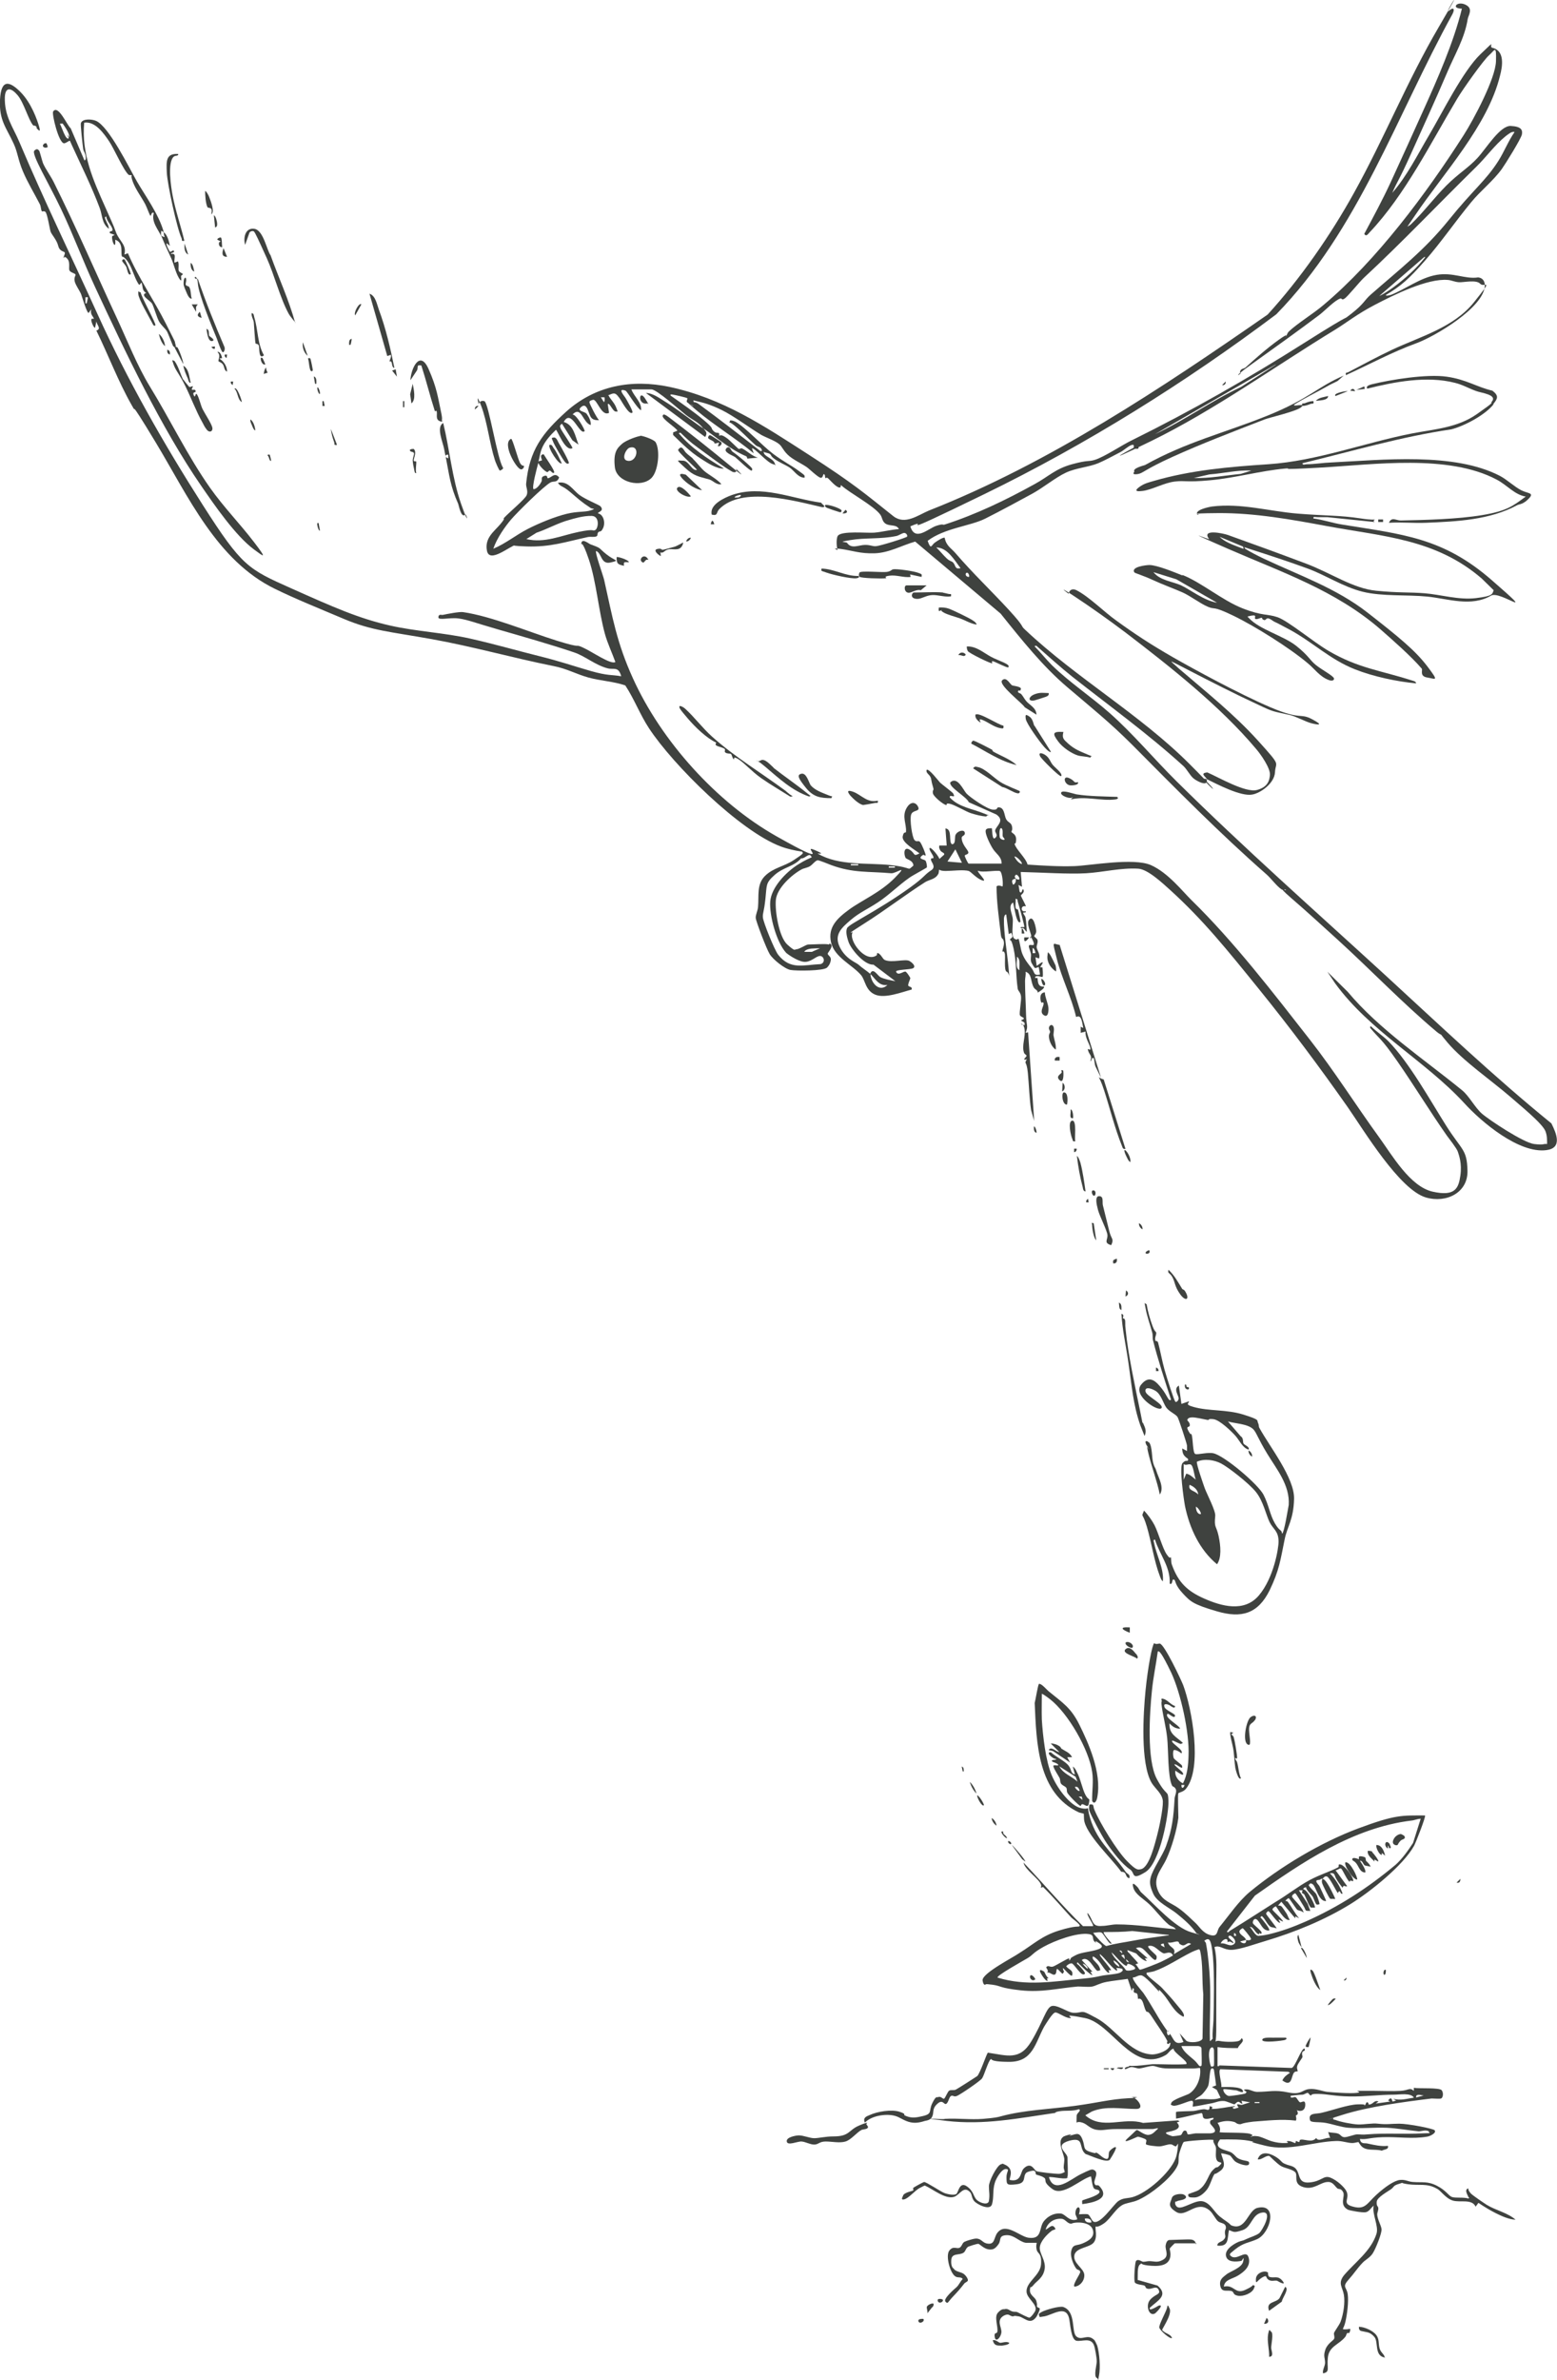 <?xml version="1.0" encoding="UTF-8"?>
<svg id="Layer_1" xmlns="http://www.w3.org/2000/svg" version="1.1" viewBox="0 0 612.3 935">
  <!-- Generator: Adobe Illustrator 29.7.1, SVG Export Plug-In . SVG Version: 2.1.1 Build 8)  -->
  <defs>
    <style>
      .st0 {
        fill: #3f423f;
      }
    </style>
  </defs>
  <path class="st0" d="M479.6,811.5l28.3,1c1.4,0,4.1-8.6,5.2-7.5.3,1.1-.8.6-1,1.5s.2,1.2.1,1.7-1.9,2.6-2.1,3.7.4,1.8.2,1.9-.9,0-1.3.4c-1.3,1.2-.7,6.2-4.7,3.2.7-1.5,1.8-2.2,3-3l-.7-.4-26.7-1c-1,.7.7,5.7.4,7,1.8,0,7.6-.3,8.4,1.3s-2.2,0-2.5,0c-.7,0-4.8-.7-5.1-.4-.2,1,1.2,2.5,2.1,2.6s6.4-.8,6.6-1,.4-.4.4-.6l-1.1-.8c1.9-.7,3.2.7,5.2.8,4.8,0,6.9-.9,12.2.2s5.5-1,8.3-1.3,5.2.9,7.2,1.1,8.9.7,11.4.4c2.5-.2,0-.7.4-.8h6.8c3.2,0,6.9.2,10.2,0s3.5-1.5,5.2,0v-1.2c2,.4,10.2-.2,11,1s.4,3-.3,3.2-2.6,0-3.7,0c-10.7,1.3-25,3.2-35.3,6.5-10.2,3.2-3.1,1-3.2,1.1-.7.7.2.7.6.8,2,.8,6.6,1.7,8.9,1.8s5.7-.6,7.9-.3c3.6.4,5,0,8.4,0s13.4,1.9,13.9,2.6c.8,1.1-2,2.4-3,2.5-5.7,1-11.7,0-17.4.2s-6.1,1-9,.7c.3,2.2,1.9,1.5,3,1.8,2.8.6,5.2,1.2,8,.9.4,1.5-1.3,1.3-2.4,1.9-2.6-.8-6.4.4-8.3-2.1s-.2-1.3-.6-1.3c-.7,0-1.8.4-2.6.4-2.1,0-4-.9-6.5-.8-9.1.3-18.5,4.1-27.6,1.9-9.1-2.2-3.5-1.3-5.2-1.7-4.2-1-8.5-.8-12.8-.8-3.2,4,3,4,4.7,5.3s1.5,1.9,3.5,2.6,3.5.3,3.2,1.7-4.6-.2-5.5-1-1.5-2-2-2.3-3.3-1-3.5-.8c.7,2.6,2.3,5-.4,6.9s-1.8.7-2.1,1.1c-.9.9-1.7,4.4-3,6.1s-3.2,3.2-5,3.2-2.6,0-2.4-1.3c1.3-.6,3.1-1,4.2-1.7,3.2-2.3,3.5-5.7,5.3-7.6s1.5-.9,2.3-1.5c2.4-2.1.6-1.4-.2-2.1-1.2-1-.6-3.9-.7-5.2s-1.3-2.1-1-3.2c-.4-.4-11.2.4-11.7.8s-1.9,4.6-1.9,5.2c-.2,1,0,2.1-.2,3.2-1.3,4.4-8.9,10.5-13,12.9s-4.7,2-8,3-5.5,5.8-8.3,7.7-3.1,1-3.2,1.2c-.4.7.9,4.2-.8,6.3s-7,1.9-7.6,5,3.7,5.1,3.9,7.6-1.9,4.7-3.9,4.7c-.8-.8,2.4-5,2.3-5.8s-1.1-.7-1.5-1.2c-1.2-1.5-2.4-4.7-2.1-6.6.6-3.3,2-2.3,4.4-3.3s5.2-2.5,4.1-5.6-6.9-3-8.4-2.2c-1.5,0-2.1-1.5-3.5-1.9-3-.4-5.8,1.3-6.6,4.2,1.2-.4,2.3-2.2,3.4-1s-.1.9-.9,1.4c-1.9,1.4-4.6,4.2-4.8,6.6s2.5,5.2,1.9,8.6-3.1,4.6-4.3,6.1-1.3.7-1.3,1c-.9,3.2,1.9,3.5,2.4,5.5s0,1.4.2,2,1,.4,1.1.9-1.1,3-1.5,3.4c-2.4,3.1-4.6,0-6.8-.4s-1.7,0-2.4,0c-1.3-.2-1.4-1.3-3.4-.3-3.2,1.8-.8,4.6-1,6.6s-2.2,4.1-2.6,1.9.8-1.2,1-2.1c.4-2-1.3-5.8.2-7.5s2.4-1.4,2.5-1.4c1.5-.4,1.9.4,3,.8s1.5,0,2.3.4,4,2.1,4.6,2.1,2.3-2.3,2.4-2.9c.7-2.4-3.3-4.6-3.5-7.2-.3-3.9,5.4-6.4,5.7-10.9s-1.3-4-1.7-5.6,0-2.6,0-2.8h-4.3c-2.6-.4-4.6-3.2-7.7-3s-1.9,1.9-3,3.5-1.9,1.9-2.2,2c-3,.8-5.1-2.1-5.8-2.1s-3.4.9-3.9,1.1c-1.1.7-1,1.8-1.9,2.4-1.7,1.1-4.6,0-4.8,2.8s.7,3.2,1,3.5c.7,1.2,2.9,1.2,4,2.1s1.7,2.2,1.5,2.6-1,.7-1.3,1c-1.8,2.3-2.6,3.2-4.6,5.3s-1.9,3-2.9,1.9,3.6-5,4.4-5.7,1.5-2.3,2.4-3.2c-.8-1-1.9-.3-2.9-1-2.1-1.3-3.9-8.1-2.4-10.1s2.8-.7,3.9-1.1,1.1-1.9,2.1-2.4,3.3-1.1,3.9-1.2c2.5-.4,2.9,1.3,4.6,1.8,3.6.9,2.9-2.1,4.4-4.1,3.3-4.3,8.6,1.3,12.2,1.9,5.7.8,4-4,6.2-6.6s4.8-3.1,6.6-2.9,3.3,3.4,6.4,2.3c0-.9-.7-1.5-.7-2.4.1-3.1,2.6-3.3,1.4.4.1,0,2.8-.2,3.5,0s1.5,2.4,2.1,2.8c2.6,1.7,8-6.7,9.9-8s3.4-1,5.4-1.5c5.8-1.5,14.9-9.6,17.1-15.2.7-1.9.9-4.1,1-5.9l-.8,1.1c-.9,0-1.1-.7-2.1-.8s-2.9.7-4.2.8-5.2-.4-5.5-.8.4-1.3,0-1.8-3-1.2-3.2-1.2c-.4,0-7.2,3.5-4,.6s3.1-3.1,3.6-3.2,2.8,2,4.5,1.9,2.6-1.4,3.2-1.9c1.7-1.3-.8-.4-1.5-.4h-14.1c-4.6,0-5.2.7-7.9.3s-3.7-2.2-5.6-2.8-2.2,0-2.3,0,0-2.3,0-2.8c.2-1.2,2-1.9.9-2.5-2.4.9-5.2.4-7.6.8s-1.3.7-2,.7c-14.5,2.1-27.6,4.8-42.5,3.1-14.9-1.8-1.2-.3-.6-.8,5-.3,10.1.4,15,0s5.9-.7,7-1c9.1-2.5,19.4-2.8,29-4.1s13.8-2.6,21-3c7.3-.3.9-.6,1.1-.6,2.2,0,6.1,5,1.9,4.8-5.7,0-11.7-1.3-17.2,1l-2.6,1.5c6.6,5.9,15.1.6,22.7,3l13.7-1,.7.4-1.1.4c3,3.2-3.6,3.5-4.2,4s2.1,1.3,2.4,1.4,3-.3,3.3-.4c.7-.3.7-1.8,1.7-1.8s.7,1.4,1.2,1.5,2.4-.4,3-.4h5.7c4.3-.3,0-3.3,0-4-.3-1.9,1.5-.8,1.3-2.1-1.1,0-2.4.7-3.5.3s-.4-1.8-1.2-2.2c-3.4.7-6.7,1.7-10,2.2,0-.4-.1-2.5,0-2.6.3-.3,5.9-.3,6.9-.4s2.6-.6,3.9-.7,2.4,1.2,2.4-1.2c.9.4,1.4,0,.8,1.1,3.1,0,6.1-.8,9.1-1.1.1.7-.9,0-.8.6.3.9,1.5,0,2.3,0-1.5-2.2.2-1,1.3-1.1l3.2-1-3.4-.6.4,1.1c-.7.2-1-.8-1.7-.7s-1.2,1-1.5,1-3-1.2-3.9-1.3c-2.1-.2-3.4.6-5.1.9-2.4.4-4.8,1-7.3,1.3-.3-.3.7-2.4-.6-2.3s-5.8,2.3-7.2,1.9-.7-.6-.7-1c.3-1.3,5.7-3,6.9-3.6,3.2-1.9,5-6.6,4.4-10.2-.8,0-1.7.2-2.4.2h-10c-3.9,0-5-1.1-6.4-1s-3.9.9-5,1-2.8-1-4.1-.3c-.1-1.1.1-.7,1-.7,3,0,5.3-.4,8.3-.7,4.4,0,8.9.3,13.2,0,1.1-1-5.1-4.5-5-6.1-1.3.3-1.9,1.9-3.2,2.6-13,7.3-21-12.5-31.6-14.6s-4,0-5.9,0-4.7-2.3-5.8-2.2-3.7,4.5-4.4,5.6c-3.5,6.4-4.4,13.7-13.5,13.8-9.1,0-6.6-1.5-7.5-1s-2.6,6.4-3.4,7.5-8.6,6.4-9.9,6.9-1.5-.4-2.3,0-1,2.6-1.9,3.1-1.3-2-3.5,0-1.2,3.3-2,5-2.6,1.5-3.5,1.9c-2.4.7-4.4.8-6.8-.2s-3.2-2-6.1-2.3-7.6.4-10.1,3c-.8-1.9.4-2.4,1.9-3,3-1.4,8.6-2.3,11.7-1.3s1.3,1.1,2.2,1.5c2.1,1,3.9.9,6.1.4,5.1-1,3-1.9,4.6-5.2s1.9-2.2,2.2-2.4c1.1-.6,1.9.7,2.4.6s1.4-2.8,2.1-3.2,1.8,0,2.6-.4,8-5,8.4-5.3c1.2-1.2,3.7-8.9,4.2-9.2,7.6,1.1,12.5,3.2,17.1-4.5s5.8-13.1,7.9-13.8,6.3,2.4,8.4,2.6,2.9-.4,4.1-.3,4.1,1.9,5,2.3c7.5,3.9,13,14,22.1,14.4,2.1,0,6.4-1.4,7-3.6s-.6,0-1-.6,0-.7,0-1c-1.5-3-4.2-6.6-6.1-9.6s-1.9-1.5-2.2-2.1c-.8-1.1-1-3.2-1.7-4.3s-1.4-.6-1.5-.6c-.2-.3-.1-1.5-.4-2s-1-.2-1.3-.7.4-1.3-.3-1.5,0,1-.6.8l-1.5-4.5c-2.6.4-5.8.7-8.4,1.2s-4.1,1.5-5.5,1.8-3.9,0-5.7,0c-8,.7-14.2,2.4-22.5,1.5s-7.5-1.7-11.1-2.2-2.3,0-3,0-.9-1.7-.9-1.8c0-2.8,12-8.9,14.4-10.6,5.8-3.6,8.9-6.8,15.7-8.9s7.7-1.3,8-1.7,0-.4-.2-.8c-.9-1-2.1-1.8-3-2.6-3.7-4-7.3-8.3-11.1-12l-.9.3s.3-.7.1-1.2c-.8-2.4-6.4-5.9-6.9-8.7,7.9,8.3,15.3,17.1,23.4,25h3.9c.6-.4-2.6-4.3-2.1-5.2,2.4,2.8,1.4,5.5,5.7,5.1,1.8,0,3.9-.6,5.7-.6,8,0,15.5,1.3,23.3,1.9-.6-1-2-1.1-2.9-1.9-2.6-2.2-5-5.5-7.4-7.8s-5.6-3.9-6.4-6.6.7-1.2,1.5-.4,1,1.8,1.8,2.4c5.1,4.6,13.1,13.7,19.5,15.5,6.4,1.9,1.2.3,1.9.2-2.1-3-5-5.4-7.7-7.6s-7.7-4.4-9.2-7.8-1.4-4.6-1-6.3c.9-3.5,4.7-8.6,6.1-12.5,2.4-6.6,2.9-11.4,3.3-18.3,0-1.3,1.1-3,.4-4.1s-1.1-.6-1.4-1.3c-1.7-3.4-1.4-14.2-1.9-18.7s-1.5-8-2.1-12.1.7-1.4.7-1.5c-.1-.4-1.1-.8-.8-1.8,2.1,0,3.2,2.2,5.3,2.9,0,1.5-1.9-.2-2.3-.4-1-.4-2.3-.7-1.9.7s3.9,2.5,4.2,3.4c-.1,1.8-2.6-1.1-3-.6-1.3,1.5,4.6,4.4,5,5.8-1.9,0-3.1-.9-4.2-2.1-.2,4.3,2.6,5.2,5.3,7.7l-.8.4c-.6,0-3.1-1.5-3.4-1.3-.9.8,4.8,3.7,3.6,5-.4-.4-3-2.1-3.2-.9s0,2.3.2,2.8,3.2,2.6,3.2,2.9c.8,2.4-2.4-1.1-3-.4.7,1,3.1,2.6,3.4,3.4.7,1.8-3-1.1-3-1-.3,2.1,1.2,4.1,3,5,1.7-3.2,2.1-7.2,2.2-10.9.4-8.9-3-24.4-6.8-32.6-3.9-8.1-4.8-8.7-5.3-8.3-.7,5.2-1.8,10.2-2.3,15.4-.9,8.7-2.1,27,1.9,34.6,4.1,7.6,4.4,3.9,4.6,8.7s-3.2,24.2-9,27.9c-5.8,3.6-4,.4-6.1-1-3.2-2.1-6.9-7-9.1-10.2s-6.6-11.7-6.9-12.9,0-1.7,0-2.4c2.1-.3,1.3.6,2,2.1,2.2,5.3,8.8,16,12.7,20s4.4,3.5,5.6,3.3c3.3-.7,5.5-10.2,6.3-13.1s2.4-10.5,2.3-13.5-3-5-4.4-7.3c-4.5-7.6-3.3-27.4-2.4-36.4s2.6-17.9,3.4-18.5c.7.7,1.9,0,2.3.2,1.9.7,8.1,13.8,9.1,16.3,3.4,9.1,7.7,32.5,1.1,40.7-1,1.3-3,1.5-3,1.8-.3.4,0,8,0,9.6-.6,4.8-2.6,11.7-4.7,16.2s-5.6,7.5-3.2,12.7c1.8,3.9,5.1,4.5,8.1,6.7s4.5,3.9,6.3,5.5,3,4.2,6.1,5,2.4-1.7,3.6-3.2c3.7-4.5,7.4-10,11.8-13.7,12.1-10,28-19.5,42.7-25,14.8-5.5,17.2-5.1,26.3-5.1.4.4-3.6,10.6-4.3,11.9-4.3,7.8-17.4,18.2-25,22.9-10.2,6.3-22,11.1-33.4,14.5-3.5,1-10.3,3.5-13.5,3.5s-4.4-2-6.6-1.1c1.1,4.6.7,9.2.7,13.9v19c0,6.5-1.2,3.5,1.3,4s6.5.4,7.5,0,.8-.7,1.2-1.1c1.5,1.3-1.1,2.4-1.5,3.9-2.6,0-5.5,0-8-.4v7.5h.6v-.2ZM465.7,701.3h-1.1c0,2.4,1.5.3,1.1,0ZM519.2,738.5c-.4.2-1.9,0-1.5.9s1,1.2,1.3,1.9,2.6,5.5,2.5,5.6c-2.9.4-4-5.8-5.3-6.6s-1,.2-1.5.2c-.4.4,2.3,2.8,2.8,3.5s1.5,3.9,1.4,4.1-1,.3-1.1.2c-.6-.4-1.1-2.3-1.5-3s-1.8-1.9-2.4-3,.1-.7.1-.7c-.4-.2-1.4,0-1.5.7,1.7,0,5,6.8,4.6,7.2h-1.5c-.6,0-2.1-4.1-2.6-5s-1.5-.2-.7-1.8h-1.5l3.4,5.2,1.1,2.9c-2.4,0-1.5,0-2.6-1.8s-3-5-3.3-5.1-1.4.7-1.3,1.3,4.6,4.7,4.5,6.3c-.7-.9-2.1-.7-2.6-1.3s-3-4.4-3.2-4.4c-.4,0-1.4,1-1.3,1.1.3,0,.7,0,1,.4,1.4,1.9,2.8,4.6,4.4,6.4l-1.5-.8v.8c-.1,0-5.5-6.5-5.5-6.5l-1.3,1.5c.4,0,.8,0,1.2.2s1.9,2.6,2.2,3c.4.7.7,1.7,1.2,2.4-2.1.8-5.2-5.4-5.5-5.3s-1.4.8-1.3,1.3,3.9,3.7,4.2,4.7c-1.3-.4-2.6-1.8-1.1.4-.9.7-4.2-4.6-4.7-4.5s-.9.8-.9,1c0,.4,4.4,5.6,4.1,5.8-.7-.4-2-.4-2.4-.7-1.3-.9-2.1-3.2-3.4-4.2-.9.7-.4.6,0,1.1s3.4,4,2.9,4.6c-2.5.2-3.2-2.6-4.5-4s-2.1.4-1.9,1.1,4,3.3,3.4,4-.7-.9-1,.4c-1.5-.3-2.1-3.1-3.6-2.9,1,.9,2.1,3.6,3.5,3.5s3.1-.4,3.9-.6c5.1-1.2,9.7-2.9,14.5-5,13.1-5.8,24.5-13.2,35.4-22.3,2.6-2.3,5-5.7,6.9-8.6l3-9.5c-1.3,0-2.4.6-3.6.7-23.1,2.8-43.2,16.5-61.6,29.5l-11,14.1c.3.7.9,0,1.2-.3,6.1-3.7,12-7.6,17.9-11.3,4.4-2.6,8.8-6.1,13.4-8.6,4.6-2.4,7.7-3.2,11.2-5,.7-.4-.4-1.5,1.1-1.1s4.3,4.1,4.8,5.8-1.3-.4-1.3,1c-1.1-.6-2.9-5.2-3.5-5.3s-1.4.8-2.1.7l4.6,6.3c-1,.4-1.3-.9-1.8.6-1-1.2-1.9-2.4-2.6-3.7s-.4-2.3-2.4-2c2.2,2.3,3.9,5,5,8-1.1.4-.7-1.4-1.5-.8s.2,1.2-.4.6c-.8-1.1-3.2-6.1-4.2-6.5s-1.5.7-1.9,1c1.3-.6,4.1,5.6,4.6,6.6s.4.8.4,1.3c-.6-.3-1.5,0-1.9-.2s-3.1-5.6-3.2-6.3-.1-.9.2-1.5h-.6ZM490,762.2c.4.2,2.3.3,1.9-.6s-3-4-3.2-4-1.3.7-1.3,1.3c0,1.3,2.3,2,2.6,3.3l-2.3.6c1,1,2.6,1.1,2.3-.6h0ZM459.2,760.2l-13.9-1.5c-3.7.4-7.5.4-11.2.4-.6.4,2.6,3.9,3,4.4,0,.3-.4.2-.6,0-.7-.3-2.5-3.6-3.2-4.1s-2.5,0-3.4,0c.7,1.1,4.3,5.1,5.2,5.2,3.4-1,6.9-1.4,10.5-2.1s7.4-1.2,11.6-1.8,2.1,0,2.1-.7h0ZM486.1,760.6c0-.6-.2-1-.8-1.1v1.1h.8ZM431.1,763.3c-2.2-1-.2-3-2.9-3.4-4.7-.7-13.5,2.6-17.8,5s-4.2,3.2-6.2,4.4-12.5,7-11.9,7.7c11.3,3.5,22.2,1.5,33.7.4,2.9-.3,3.9-.4,6.6-1s6.8-.7,8-1.4,1-1.1.7-1.4-2.2-.4-2.3-.4.7,1,.1,1.1c-2.6-1.8-4.1-4.5-6.5-6.5-.4,0,.3,1,.4,1.1,1.3,1.8,2.8,3.3,4,5.2h-1.1c.6,1.1.3,1.5-.8.4-1.8-1.9-2.8-4.6-5.2-5.8-.4.2-.2.8,0,1.2,1,1.2,2.6,2.3,2.8,4.2-.4,0-.8.4-1.2.2-1.3-.6-3.5-6.2-6.1-4.2l4.2,4.6h-.8l.8,1.3c-.4.4-5.4-4.4-5.8-5-.7.4.1.9.4,1.1.4.4,2.9,3,2.4,3.4-1.3,1.5-4.2-4.1-5.2-4.1s-2.1,1-2.1,1.2c1.1,1.4,2.9,1.4,2.3,3.6-.4.6-3.1-2.6-3.6-3,0,1.7,1,.8-.1,2.3-.3,0-1.9-1.9-2.1-1.9-.6,0-.1,1.8-1,2.2s-2.1-1.2-3-.7c.6-.9,0-1.3-.4-2.1.7-1.1,1.5,0,2.6-.3s6.1-3.5,6.4-3.2,0,.4,0,.7c.6,0,.4-.7,1-1.1s2.3-1.3,2.8-1.4c2.2-.8,6.6-1.1,8.5-2.2s-1.3-2.4-1.8-2.9v.8c-.1,0,0,0,0,0h.1v-.2ZM480.1,763.6c1.9-.4,3.4,1.5,5.1.3s-1-3.5-1.5-3.4c-2.1.4,1.9,2.4,1.3,3-.8-.4-1.3-1-2.3-.4.4-2.3-2.2-.9-2.6.4h.1ZM475.9,802l1-1c-.2-2.4.2-4.8.3-7.2.2-7.3.4-17.7-.2-25-.7-7.3-1.5-7.6-3.4-6.3.2.4.7.7.7,1.3.8,4.1,1.3,10,1.5,14,.4,8-.2,16.2,0,24.1h.1ZM463.9,763.8c-.3-.2-.1-1-1-1s-2.4.7-3.6.4c.7,2.2,3.4,2,2.3,4.6l6.8-4c-1.8-1.3-2.2,1.7-4.4,0h-.1ZM457.6,763.6c-2,.4-.9.8.4,1.5l-.4-1.5ZM460.7,767.5c-1-.7-2.1,0-3,0-2-.6-3.6-3.6-6.1-2.9-.7.6,3,3.3,3.2,3.9s0,1.9-.8,1.5c-1-.4-3.6-3.7-4.7-4.4s-1.8-.4-2.6-.2l4.6,4h-1.1l.8,1.1c-1.3,0-3.2-1.9-4.2-3l-3.4-1.3c-.1.7.4.9.8,1.3,1,1.3,2.4,2.5,3.4,3.9l-1.1.4c.7.3,1.3,2,1.8,2.1s7.3-2.6,8.3-3.1,2.9-1.4,4-2.1.7,0,.4-.9h-.1v-.2h-.1ZM471.7,765.9c-.2-.2-3,1-3.5,1.3-4.6,2.3-9.4,5.6-14.3,7.3-1,.3-2.1.4-3,.6-.1.6.1.7.4,1,.8,1.1,4.4,3.6,5.7,5s3.9,4.2,5.4,6.1,3.9,4.2,3,5.2c-3.9-1.9-5.5-6.2-8.1-9.1-2.6-3-1.1-.4-1.5-.8-1.3-1.3-5.6-6.5-7.2-6.4s-1.9.9-3,.8c-.7.7,3.3,5.2,4,6.1,2.9,4.2,5.2,8.7,8,12.9s1.4,1.3,2.1,2.1h-.8c0,.9,0,1.5.8,1.7l.4-.6c1.7,2.4,1.8,4.5,5.3,3.2l-1.5-3.4,2.6,2.9c1.3,1,5.8.7,6.4-.8l.3-17.4c-.6-5.8,0-11.7-1.3-17.4h-.2,0ZM441.3,767.5c.1-.7-.4-1.3-1.1-1.1l1.1,1.1ZM443.2,772.3c-1,.7-5-4.5-6.1-5.2,1.1,2.8,4.1,4.5,5.7,7,.8.4,2.6,0,3.4-.4,1-.8-1.9-2.1-2.5-2.1s-.4.6-.6.7h0ZM442.4,769.8c-.4-1.5,0-2.2-1.5-1.5l1.5,1.5ZM444,770.9l-1.1-1.1c-.1.7.4,1.3,1.1,1.1ZM440.2,772.8c0-1.1-1.4-2.1-2.3-2.6,0,1.1,1.4,2.1,2.3,2.6ZM427.7,773.5c.4-.4-1.2-2.1-1.9-1.9-.1,0,1.8,2.1,1.9,1.9ZM472.5,811.5c.2-.2,0-5.7,0-6.6s-1.2-1-1.3-1h-6.6c.7,2.2,3.2,3.9,5,5.5s2,3.1,3,2.1h0ZM477.4,811.5c.1-.2,0-5,0-5.8s-.4-1.3-.6-1.3c-2.4,0-1,7.6-.4,7.6s1-.3,1-.4h0ZM478.2,819.5c.1-.2-.6-4.8-.7-5.5s-.1-1.5-1-1.3-.8,5.5-1.4,6.9-2.1,3-2.4,3.3c-.9.9-2.2,1.2-2.9,2.3,3.3-1.2,6.9.4,10.2-1l-1.5-3.1-1.9-1.1,1.5-.6h0ZM556,824.1c-1.3-1.9-5.5-1.1-7.8-1.1-5.8,0-11.6.8-17.5.7-5.9-.1-8.4-.9-12.2-1s-2.4.7-3,.6-.8-.9-1.2-1-1.3.6-2,.7c-1.5,0-3.2.3-4.7.4-.3,1.5,1.3.3,1.9.6s1.2,1.9,1.8,2,2.1-1.3,2,1.1-2,2.6-3.3,2c1,1.9-.3,1.9-.4,2.1,0,.4.4,1.3,0,2-5.6-.7-11.2,0-16.8.4-5.6.7-4.2,1.1-5.4,1s-1.3-.7-2.1-.9c-2.3-.6-4.2-.4-6.5.4.8,1.1,1.3,2.3.8,3.6.4.4,10,0,12,.7s.2.8.2,1.2c.9-.4,1.4-.4,2.4-.3,1.4,0,4.2,1.5,5.9,2s3.6.8,5.5.7c1.9,0,.1-.7.4-.7,1.3-.4,2.9.7,3.3.7s.1-.8.4-.8.7.4,1.1.4.2-.7.4-.8c1.3-.7,4.8,1.4,6.4-.8.7,1.8,4-.4,5.5,0l-.8-2.3c1.2.3,2.8.2,3.9.6s1.2,1.3,2.4,1.4,4.1-1.1,5-1.1c2.1,0,1.9.2,4.1,0,7.3-.6,14.5,0,21.8-.4s2.4,1.1,2.4-.8c-1.3-.7-2.9,0-4,0-4.2-.4-8.4-1.2-12.5-1.4-5-.2-10.3.4-15.2,0-2.6-.2-6.1-1.4-8.8-1.9s-5.8,0-6.2-1c-1-3.2,2.6-2.4,4.6-3,4-.9,10.3-3.2,14.2-3.3s2.1.4,2.6.4.6-1.7,1.3-1.1-.2,1,1,.7,1.7-1.8,3.2-1.1l-1.1.8,5.7-.8-.8-.4c1.5-2.1,1.5.4,1.8.4l1.3-.4-1.1-.7c2.9.8,5.2,0,8-.4h-.1.1ZM559.9,823.3c-.9,0-3.2-.9-3,.8l3-.8ZM495.3,825.9h-1.9v.4h1.9v-.4ZM429.2,873.2c0-1.5-1.5-1.7-2.6-1.5,0,1.5,1.5,1.7,2.6,1.5Z"/>
  <path class="st0" d="M212.2,181.6s-.5,0-.6.6c-.4,1.5-2.5,9.2-1.8,10,1.3,0,2.6-1.9,3.1-2.9s-.4-1.8,1.1-2.3,1.1.9,1.4.9c1.3,0,2.7-2.6,4.5-.3-.9,2.2-2,1.3-3.3,1.9-2.6,1.3-13.3,11.9-15.6,14.6s-5.6,7.3-7,11.5c4.8-2,8.9-5.4,13.6-7.8s10.7-4.8,15.2-5.9,7.2-.6,9.6-1.4.4-.5-.1-.9c-3.7-2.4-4.9-3.6-8.1-6.3s-3.7-1.9-4.8-3.6c4-.9,5.9,2.9,8.5,4.8s7.7,3.8,8.3,4.5c1.6,1.9-1.4,2.2-1,2.7,2.2.5,2.9,3.7,2,5.7s-1.3,1.1-1.9,1.7,0,1.4-.9,1.7-2.1,0-3.2.2c-8.8,1.9-14.7,4-24.1,3.7s-3-.9-4.1-.7c-2.5.5-10.5,7.5-11.5,2.4s2.9-7.6,5.3-10.5.8-1.7,1.4-2.4c1.7-1.9,8.2-7.3,8.9-8.9s-.3-3.2-.2-4.5c1.3-13.3,6.3-19.8,15.8-28.4,11.4-10.2,25.7-12.8,40.5-9.7,21.1,4.5,37.2,15.3,54.9,26.7s22,15.2,33.2,24.1c4.6,3.6,9.7-.4,14-2.2,47.3-18.6,91.7-48.2,133.2-77,12.8-14,24.7-31.1,33.9-47.7,11.9-21.4,21-44.1,33.3-65.1s1.9-4.7,4-6.5,2.5-.6,1.4,1.4c-21.9,39.7-36.9,84.8-69.2,117.8-35.7,26.8-74.6,51.1-114.9,70.7s-19.3,8.5-29,12.6c1.8,6.2,7.1.8,10.2-.2s2.3-.2,3.3-.5c12.4-4,24-9.6,35.4-15.9,5.5-3,8.1-6,14.7-7.8s6.3-.9,8.9-1.7c3.9-1.2,10.6-5.8,14.8-7.8,23.1-11.4,45.7-24.3,67.5-38.1,21.8-13.8,13.8-7.8,18.7-11.6s5-5.2,7.5-7.4c11.3-9.9,21.2-17.5,30.7-29.3s14.6-15.5,19.5-23.2c2.3-3.6,3.9-7.8,6.4-11.4-1-.5-2.8,1.1-3.6,1.7-4.2,3.4-7.6,8.2-11.5,12-14.8,14.5-29,29.5-44.2,43.6-1.8,1.7-6.2,7.2-7.5,8.1s-1.1-.3-1.7,0c-2.1.6-6.1,4.8-8.2,6.4-8.9,6.7-17.9,13.1-27.1,19.7s-2.3,3-4.2,2.9c.2-1.6,1.5-1.3,2.2-1.9,4.1-3.7,8.5-7.6,13.1-10.9s2.4-.8,2.5-.9c.6-.5.7-1.6,1.4-2.3,3.2-3.1,9.9-7.2,13.6-10.4,20.9-17.5,40.5-43.8,55.2-66.8,3.9-6.1,12.5-22.2,12.7-29s-.5-4.3-2.7-2.4-10.3,13.3-12.5,17c-10.3,17.2-20.5,37.8-34.4,52.5-.7.7-1.4,2-2.2.7,3.6-6.7,7.2-13.4,10.4-20.3,4.5-9.8,9.1-19.9,13.5-29.7s11.3-25.2,14.5-38.5c-4.4,0-2-3.1,1.3-1.6s1.3,4.1,1,5.6c-1.2,7.7-5.2,14.2-8.1,21.1-4.6,10.8-9.4,21.2-14.2,31.9s-5.1,10.2-7.4,15.4c5.8-6.6,10-15.1,14.5-22.7,5.2-8.8,13.3-25.2,20.2-31.8s2.9-2.9,4.7-2.5c4.9,1.1,4,7.2,3,10.9-4.8,19.7-22.2,38.3-33.4,54.9s-3.8,4.1-3.3,4.6c.5-.3,1.3-.7,1.7-1.1,4.7-4.5,9.2-10.5,13.9-15.2s8.7-7,12.2-10.8,8.9-12.8,13.1-12.6,4.7,1.6,4.4,3.3-6.6,11.8-7.9,13.6c-3.4,4.7-8.4,8.6-12,13-6.2,7.5-11.8,15.7-18.2,23s-9.5,10-15.4,13.5c0,.6,1.5,0,1.9,0,5.7-2.2,11.6-6.8,18.1-7.9s11.2,1.8,16.3,1c1.9.2,2.7,1.7,2.6,3.4-.5,8.5-19.6,19.8-27,22.5-9.6,3.5-18.4,8.3-27.6,12.5-.3-1.3.3-.8,1-1.2,5.5-2.9,11.5-6.1,17.2-8.8,11.1-5.2,24.2-8.7,32.2-18.7s3.9-5.5,2.4-7.2-6.5-.5-8.3-.6-3-.8-4.4-.9c-8.1-.7-21.3,5.9-28.6,9.7s-11.1,7-16,10c-23.3,14.2-47.5,31.6-72.1,43.6s-4.7,1.4-4.9,1.6,0,1.1-.1,1.3-1.7.2-1.8,0c-.3-.3.5-1.6-.7-1.4s-3.4,2.3-4.7,2.9c-2.5,1.3-6.2,3.3-8.6,4.3-3.9,1.6-8.6,1.8-12.7,3.7s-8.9,5.9-13.3,8.3-12.7,6.9-18.5,9.8-16,3.7-22.6,8.7c1.3,3.8,1.5,1.7,2.7.8s3.5-2.3,4-2c.6,3.2,2.5,4,4.3,6.1,6.7,7.8,14,14.7,20.9,22.2s4.2,5.8,6.5,7.9c20.2,19,45.1,33.2,64.6,52.7s1.2,3.3,6.9,6.1c-.3-1-3.2-2.5.1-2.8,4.4,1.9,15,8.1,19.5,6.9s4.9-4,5.1-5.8c.3-2.7-3.6-8.2-5.4-10.3-14.2-16.9-33.9-32.4-51.3-45.7-6.5-4.9-13.8-10.1-20.8-14.7s-1.6-.5-1.6-.6c-.2-.2.6-2.6,3-1.4,4.8,2.4,11,8.6,15.5,11.8,7.7,5.6,14.2,9.8,22.4,14.5s26.2,14.5,38.4,19.7,11.5,2.1,16.4,4.7,2.2,2.2-.2,1.6-6.3-2.8-8.7-3.3c-6.7-1.5-6.2-1.1-12.3-4-9.3-4.3-18.5-9-27.6-13.7s-7-3.7-3.7-.6c10.7,9.2,21.7,17.9,31.2,28.4s6.9,8,6.7,12.4-5.8,8.3-9,8.8c-4.5.8-13.6-4-17.9-6.1.9,3.3-3.8.9-5.2-.3s-2.5-3.5-3.9-4.8c-14.1-12.8-28.7-23.3-43.7-35.1-4.9-3.9-9.5-8.1-14.2-12.2l-.7.2c2.4,2.4,4.5,5.1,6.9,7.5,7,6.8,15.2,12.2,22.6,18.7,9.4,8.3,17.5,18.1,26.4,26.9,26.5,26.2,54.6,51,81.9,76,21.7,19.9,42.6,39.8,65.5,58.4,2,4,4.4,9.7-2,10.5-10.7,1.4-25.5-11-32.3-18.5-15.4-16.7-37.1-28.2-50.8-47.1l-3-4.5,8,7.9c12.4,14.8,29.8,26.3,45,38.7,2.7,2.2,5,6.7,7.7,9.1s16.4,11.5,20.6,12,3.4-.2,5.1,0c0-1.7,0-3.3-.6-4.9-1-3.1-10.8-10.9-13.8-13.6-7.4-6.4-18.6-14.1-24.7-21.3s-.8-2-1.4-2.5-1.3-.5-2.8-1.7c-13.7-11.5-26.3-24.7-39.3-36.5-6.2-5.6-11.6-10.6-18.1-16.2s-1.4-2.4-2-3.1-.8.4-1.8-.3c-1.8-1.2-4-4.2-5.8-5.8-18.8-16.5-35.2-33.2-52.8-50.9-9-9-16.2-14.7-25.7-22.8s-17.6-18.2-26.1-28.8l-33.6-28.3c-5.3,1.5-10.2,4.4-15.9,4.6s-8.9-1.1-13.3-1.7-1.1.5-1.2.4c-.5-.3-.8-4.6,0-5.6,1.5-2,11.3-1,14.2-1.2s6.6-1.2,9.8-1.4c-.9-1.9-3.3-1.1-5-2s-1.4-2.5-2.4-3.8c-2.8-3.6-11.7-8.2-15.4-11.5l-.2.9c-1.2.6-4-2.8-4.8-3.5s-.8,0-1-.1c-.5-.4,0-1.3-.7-1.6-.4-.1-.3,1.7-1.4,1.4s-4.5-3.6-5.4-4.2c-2.2-1.5-5.6-3-7.5-4.9s-2.1-3.1-3.3-4.1c-1.7-1.4-5-2.5-7-3.6-4.8-2.9-10.9-7.5-15.6-9.8s-7.4-2.9-9.5-3.4-1.6-.6-1.5.3c.7,0,1.3.3,1.9.7,8.2,6,16.2,12.2,24.3,18.5,1.3.3.2-1.2,0-1.3-.6-.4-1.4-.5-2-1.1-2.8-2.5-5.4-5.3-8.3-7.7s-2,.1-1.6-1.9c.8-.1,1.4.2,2.1.5,4.2,2.4,10.4,9.3,14.8,12.6s6.8,4.3,9.8,6.5,2.6,1.8,2.6,2.9c-2.6,0-4.2-2.9-5.9-4s-4.1-2-6.1-3.5-.5-1.7-3-2.3-1-.8-.9.4c1,1.4,3.5,2,4.1,3.6s.5.7-.5.5c-2.3-.4-7.6-6.8-8.4-6.2l.7,1.9c-7.1-5.9-15.4-10.9-22.4-16.8s-.8-1.1-1.3-1.7-2.4-1.2-2.6-1.7.4-1.2.2-1.4c-.2-.3-5.2-1.4-6-1.5s-.9.3-.2.7c4.1,2.9,8.9,6.2,12.7,9.4s2.8,3,3.4,3.8c1.8,2.3,2.8,0,2.6,2.4.8-.8,2.2.3,3.1.9s4.3,4.1,4.6,4.2.8-.4,1.3-.2c1.7.7,4.1,3.2,6.3,3.6l-4.2.4c-.1-.2-.2-.8-.4-.9-6.2-2.6-11.4-7.2-16.9-11,.9,1.2,1.8,1.7.7,3.4l-23.3-17.3c2.3,0,4.9,1.7,6.9,3,5.3,3.2,10.6,7.5,15.7,11-1.9-2.6-4.5-3.5-6.9-5.4s-11.5-10-13.5-10h-7.9c1,2.8,4.1,5,3.8,8.2-1.6-.7-5.4-7.4-6.1-7.7-3.6-1.3-.2,2.4,0,2.9.5.8,3.1,5.3,2.7,5.7-1.3,1.3-4.5-5-5.1-5.7-1.1-1.4-1.6-2.3-3.4-1.5s-1,0-.7.8,2.2,2.7,2.8,4.4,1,1.7-.2,1.6-2.4-3.7-3.1-2.9l.5,3.4c-3,1.6-4.7-5.5-6.3-5.1s-1.3.7-1.4,1c0,.5,2.9,6.3,3.8,7-1.1,0-2.3,0-3.1-1-1.1-1.3-1.5-6.1-3.8-4.3s1.3,1.8,2,2.8,1.8,2.7,1.6,4.4c-3.2-.9-3.6-7.8-7.2-4.1,1.4-.4,5.1,6.2,4.8,6.5-2,1.9-5.2-9.2-8.2-3.6,3.9,1.1,4.5,5.6,5.8,8.9l-2.4-1.7-4.1-6.5c-.9.6-.9.9-.5,1.9s4.9,7.4,4.6,7.7c-2.9,1.5-6-7.4-6.5-7.2-1.9,1.8-3.9,4-5.1,6.4s-1.1,3.9-1.8,6.1c.1-.3,1.4-.4,1.4-.5.2-.3-1.3-2.3.7-2.4.6,1.1,4.6,6.6,4.1,7.2s-1.3-.8-1.7-.8-.7.6-.9.6c-.9,0-4-3.2-3.6-4.1l.5.2h0ZM560.2,100.9l-17.8,15.4c1.2-.5,2.7-1.5,3.8-2.2,4.2-2.8,9.8-7.6,13-11.5s1.2-.8,1-1.7ZM501.7,143.2l-47.5,27.4c11.7-5.5,22.2-13.1,33.9-18.6l13.6-8.7h0ZM237.7,156.1h-1.4l1.2,1.9c.4-.2.3-1.8.2-1.9ZM207,211.8c7.2,1.7,13.7-1.4,20.5-2.8s5.2-.2,6.5-.7,2-5.5-1.3-5.6-7.2,1.1-8.9,1.6c-4.2,1.1-8.6,3.6-12.8,5l-4,2.5ZM356.7,210.8c.3-.4-.3-1.4-1.1-1.4s-2.1,1-3.1,1.2c-6.2,1.3-12.2.6-18.1,1.6s-1.4.5-1.2,1.2c1.7,2.4,4.6.7,7,.7s2.7.6,4.3.5,11.9-3.3,12.3-3.8h0ZM377.8,223.3c-2.4-3.1-5.2-8.2-9.6-8.2,1.4,1.3,2.8,3.1,4.1,4.3s1.9,1,2.5,1.6c1.1,1.1.6,2.9,3,2.2h0ZM380.7,225.2c-.9-.7-1.5.9-.2,1.4s.3-1.4.2-1.4Z"/>
  <path class="st0" d="M326.2,370.7c2.2.7-.7,3.5-.7,4,.1.8,1.5,1.1,1.2,2.7s-1.1,2.4-1.5,2.8c-1.5,1.3-12,1.3-14.3.9s-6.9-4.1-8.2-6.2-5.4-12.9-5.5-14.2.8-2.9.9-4.3c.4-4.4-.6-8.9,2.7-12.2s7.5-3.7,11.4-6.3,3.8-2.6,3.2-3.3c-2.8-.4-5.6-1-8.3-2-16.1-6-42.4-32-51.9-46.5-3.5-5.3-5.8-11.5-9.3-16.8-4.7-1.6-9.8-1.8-14.5-3.1s-8.5-3.5-13.7-4.5c-16-3.2-31.8-7.7-48-10.6s-23.5-3.3-34.4-7.9-18.9-7.8-27.1-11.8c-22.9-11.1-34.2-36.4-46.8-57.3s-6.7-9.7-9.6-14.9c-5.3-9.3-9.2-19.7-13.9-29.3,2.1-.7.2-2.2,0-3.6l-.5,2.4c-.4.5-1.6-2.3-1.5-3.1s1.2,0,1-.5c-.5-1.1-1.5-1.7-1-3.6l-1,1.4c-.6.6-2.7-6.5-3-7.3-.6-1.5-2.5-4-2.6-5.5s.5-1.7.4-2.2-1.7-.7-2.3-1.5.4-3.2-.9-4.7-1.4-.2-1.5-.3c-.2-.2.6-1.5.5-2.1s-2-.3-2.6-2.7-2.6-4.4-3-5.6-1.3-7.3-2.1-7.8-1.1.2-1.4-.3-.3-1.8-.7-2.6c-2.2-4.3-4.8-8.5-6.7-13s-2.1-7.6-3.6-10.8C2.5,50.1-.4,47.4,0,39.2s3.7-7.4,8-3.1c4.3,4.3,6.6,10.9,7.4,13.7s-.6.9-.9.7.2-.4-.4-.9-.7,0-1.1-.4c-1.8-2.1-3.6-8.8-6-11.7s-4.9-3.7-5.1.7c-.2,7.5,3.2,11.6,5.8,17.8,9.6,22.7,20.4,44.8,30.6,67.3,11.8,26,26.1,51.1,41.5,75.2s17.8,25.1,34.6,32.6,26.7,11.9,39.1,14.7c10.2,2.3,21.2,2.8,31.4,5.1s17.9,4.6,26.8,6.8c8.9,2.2,13.5,3.9,20.5,5.9s8.1,1.4,12.1,2.1c-1.1-4-2.9-2.5-5.3-3.1-5-1.3-8.8-4.8-13.3-6.3-9.2-3.1-20.1-6.2-29.5-8.9s-12.2-3.9-15.8-4.4-8.1.9-8-.5,1.2-.8,1.7-.9c1.9-.4,6.5-1.3,8-1.1,11.1,1.6,25.9,7.8,36.8,11.2s6.7,1.1,10.3,2.7c3.6,1.6,11.1,6.9,12.8,5.7-1.3-3.6-3.1-7.4-4.1-11-2.5-9.1-3.4-20.6-6.3-29.2s-3-5.5-3-6.1c0-2.8,3.1,0,3.7.1,4.6,1.7,2.8,1.2,6.2,3.9s5.5,2.3,1.6,3.2-3.4-3.8-5.7-4.5c-.5.6,2.9,9.9,3.2,11.4,3.3,14.7,4.9,24.5,11.3,38.6,11.2,24.7,32.9,48.8,56.5,62.1s9.3,3,14.8,5.3.8,1.2,1.4,1.5c8.4,4.9,19.5,3.5,28.7,4.5s6.1,2.5,8.9.2c0-2.1-2.9-2.5-3.1-3.1-.8-1.7-.6-4.6,1.7-3.1s1.2,2.8,3.8,1.4c-1.6-1.3-7.1-4.3-6.6-6.7s1.2-.9,1.3-1.9c.2-2.9-1.6-5.8.1-9s3.9-2.5,4.7-.6-2.2,1-2.8,3,.4,8.8,1.3,9.9,1.5,0,2.2.8,2.4,5,2.2,5.3-.7-.4-1-.2c-2.5,1.6.4,1.7.9,2.2s.7,2.5.6,2.7-5.7,3.2-6.8,4c-4.3,3-8,6.8-12.4,9.7s-7.3,4-10.8,7-6.6,5.7-4.3,10.5,6.4,6.1,7.4,7c1.4,1.3,3.1,2.3,4.6,3.6,1.1-2.7,2.8.6,4,1.3s4.2,1.3,5.9,1.6l-8.6-6.5c-3.5.3-8.8-6-9.8-8.9s-1-4.4-.6-5.4,5-3.4,5.7-3.9c6.4-3.7,13-7.7,19.1-12.1s5.4-4.9,8.5-6.9c1.8-1.4-.3-3.1-.3-4.1s1.1,0,1-.9-2-3-1.5-3.6,3.8,3.5,3.8,4.3l1.9-1.7c.3-.8-1.1-.8-1.6-1.8s-.4-1.2-.3-1.8h2.9l-.5-6.7c2.9.2,1.1,5.5,2.6,6.2,1.5,0,1-2.5,1.3-3.5.6-1.7,3.4-2.5,3.7-1.1s-1.3,1.1-1.2,2.2c.1,2.6,2.4,4.5,2.6,5.5s-1.4.9-1.4,1.4,1.3,3.1,1.5,3.1h13c0-2.8-2.2-3.8-3.5-5.9s-2.8-5.4-2.8-6.8,1.6-1.1,2.4-1.2c.3.2,0,5.1,1.4,3.8s-.4-2.1,0-3.1c.5-1.7,3.9-3.7.4-6.1l-10.8-4.8c-.8-2.1-7.9-5.9-7.3-7.8,2.8-2.6,5.1,3,6.4,4.4s8,6.1,10.3,6.3,1.3-.9,2.3-.9c2.4,0,2.2,3.3,3,4.7s2,1.2,2.3,2.9-.4,1.6-.2,2.1,1.9.8,1.8,3.1-.8,1-.6,1.6c.6,2.2,4.5,5.6,5.1,8.1,6.1.4,12.3.8,18.4.6s23.3-3.4,30.1-.4,12.6,10.5,16,13.8c16.7,16.3,32.2,36.5,46.6,54.9,9.7,12.4,17.9,25.5,27.2,38.3,5,6.9,12.1,19.3,21,21.3s10.2-1.4,10.9-6.3-.6-8.1-1-9.4-3.5-5.2-4.3-6.3c-6.6-9.4-12.8-19.6-19.4-29.1s-7.2-8.9-10.8-13.3l.2-.7c2,2,5,4,7,6,8.2,8.4,16.3,23,22.6,33s8.3,9.3,8.5,17.9-8.3,12.8-16.3,10.5c-10.4-3-24.4-26.3-30.8-35.5-11.1-15.8-22.6-31.2-35-46.5s-21.7-26.9-34.8-38.8c-2.9-2.6-8.8-8.2-12.6-8.4-6.9-.4-13.7,1.4-20.5,1.8s-17.2-.3-25.7-.5l.5,5.8-1.4-.7c.2.5.4,2.6.5,2.7,1,1,.8-1.2,1.4-1,.8,1.5-1.1,2-.9,2.6s2.1,4,1.9,4.1c-2.1-.6-2.2,2.5,0,1.9.2.9-1,.2-1,.7s.8,1.1.9,1.9c.3,1.6.4,3.8.5,5.5-1-.6-.8-1.8-2.4-1.4-.2-.9,1.2-.2,1.4-.5s-2-8.2-2.4-9.4,0-1.5-1-1.7c.1,1.1-.2,2.5,0,3.5s.8.3,1,1,1,4.5.9,4.6c-.7.7-1.2-.8-1.4-1.2-.7-2-1-4.4-1.5-6.4-2.2,1.3-.2,4.6-.1,6.6s-.7,6.7.6,7.6,1.4-.4,1.7.2.8,4,1.3,5.4c.9,2.4,2.2,4,3.7,5.9s.7,3.1,3.4,2.6l-.5-2.9c-.1-.2-1.1.5-1.5.3s-1.3-2-1.4-2.1c-.5-1.2,0-2.4-.2-3.5s-.9-2.5-.8-3c.2-1.3,3,1,1.6-2.1s-1-.6-1-.7c0-.2.4-1,.3-1.5-.4-1.6-1.8-4.6-.9-5.9,1.8-2.5,2.9,3.4,2.9,4.4s-.8,1.6-.8,1.9,1.1.9,1.3,1.5c.3,1.2-.5,2.1-.3,3.1s1.5,2.6.9,4.2l-1.4-.5.5,3.4c4.4-3.4,1.3.3,1.4.5s.7,0,.8,0,.4,3.5.1,3.8-2-.8-2.9,0c-.2.8.7.3.9.5s-.3,3.7,2.5,3.3c.6.6-1.9,2.1-2.4,2.4,0-1.1-1.2-1.2-1.6-2.1-1.3-2.3-.6-5.3-3.2-6.1.2,1.2-.2,2.4-.2,3.6,0,4.5.3,8.8.4,13.3s1,4.3-.2,7.1l1-.2,2.4,34.8-1.2-4.2c-.7-4.5-.8-9.5-1.3-14.7s-1.6-3.1-.4-5.3c-2.3.6,0-1-.1-1.4s-.9-.7-1-1.2c-1-2.8.7-6.2.2-9.3s-2.8-1.9,0-1.5c.3-1.4-.6-1.2-1.4-1.9,2.6-1,0-1.1-.4-2s.7-5.9.4-7.6-1.2-1.9-1.3-3c-.7-4.8-.5-10.7-1.6-15.6s-1.5-2.6-1.4-3.5,1.7-.3.5-2.7l-1,.5-1-7.7c-.7-.1-.9,1.3-.9,1.7-.1,5.7,1.3,13.3,1.8,19.2s.5,2-.7,1.6-.4-6.1-.8-7.3-.9-.4-.9-.6c0-1,.9-2.6.5-4.2s-.9,0-1.2-3.3c-.7-6-1.6-12.1-1.6-18.1.6-.8,2.3,0,2.3,0,.4-.5,0-5.4-.9-6s-7,.7-8.7-.2c-.5.5,4.1,4.6,1.7,3.8s-4.5-3.5-5.4-3.7c-1.9-.6-6.7,0-9,0s-2.5-.6-2.6-.5,0,1.3-.4,1.8c-1.1,2-3.5,2.1-5.1,3.1-8,5.1-15.9,11.2-24,16.3s-4.4,3.1-4.5,3.4c-1.8,3.1,5.1,12.3,9.5,9l.2-.9c1.5.3,2,2.4,3,2.8,2.8,1.2,8.1-.6,9.7.4s2.4,2.2,1.4,2.8-7.1.5-6.7,1.4c.8,1.9,3.1-.5,3.8,0s1.8,2.4,1.8,2.5c0,.3-1.1,2.5-.8,3s1.7.3,1.3,1.5c-3.9,1-10.4,3.6-14.3,2s-3.9-5.7-5.6-7.7c-3.4-4-10.5-7-11.8-12.9s2.4-9.4,7.2-12.9,12.3-6.7,17.9-12.4.6-1.7-1.4-1.8c-8.9-.8-14.9,0-23.6-3.2-1-.4-4.7-1.9-5.3-1.9-.9,0-2.1,1.8-3.2,2.4s-2.3.7-3.2,1.2c-3.9,2.1-9.7,7.4-10.1,12s1.3,14.6,4.5,17.5,2.9,1.9,3.4,1.9c1.3,0,4-1.9,4.8-1.9,1.8,0,7-.4,8.2,0l.2-.4h0ZM34.6,116.8h-1v2.4h.5l.5-2.4ZM394.1,325.6c-1.3-1.2-1.1,2.9-.9,3.5s1.5,1.1,1.8.8-.6-.9-.7-1.4.2-2.4-.3-2.9h.1ZM378.3,339l-2.6-5.3-3.1,4.8,5.8.5h0ZM318.8,336.1c-.9-.8-2.6,1.5-3.7,1.1-3,3.4-6.9,3.4-10.5,6.6s-3,3.9-3.6,9.4-1.1,5.4-1,7.2,4.5,12.7,6,14.7c4.8,6.1,9.9,4,16.7,3.7,2.1-.6,1.3-3.3-.3-3.2s-3.6,2.6-6.3,2.3-6.8-3.3-7-3.6c-3.8-4.2-6.6-14.7-6.2-20.1s6-11.5,11.2-14.7,5.8-2.3,4.6-3.3h0ZM401.8,339.5c.5-.6-2.3-3.4-2.9-2.9.7,1.2,1.5,2.4,2.9,2.9ZM337.5,339.5h-2.9v.5h2.9v-.5ZM351.9,340.4h-2.4v.5h2.4v-.5ZM399.4,345.2c-.2.3-2.2-.1-1,2.4.9-.2,1.3-1.7,1-2.4,2.9,1.6.8-2.2,0-1.4s.1,1.2,0,1.4ZM322.6,372.6c-1.2,0-2.3,0-3.5.1s-2.6.6-2.8,1.3h3c0-.1,3.2-1.4,3.2-1.4h0ZM407.1,374.5c.3-.3-.7-2.5-1-1.9v1.9h1ZM400.9,381.2c-.2-1.5.6-4.3-1-5.3.2,1.6-.8,4.3,1,5.3ZM349,387c-3.4.5-4.7-2.4-6.7-4.3.2,3.4,3.4,7.4,6.7,4.3Z"/>
  <path class="st0" d="M454.1,526.6c.2.3,1.1.2,1.3.8.9,3.3,1.6,7.4,2.6,10.9s3.7,11.9,4.2,12.4,1.4-.7,1.3-1.3c0-1.2-2.2-3.7.1-5l1,7.2,2.9-1c.5.6-2.1,1.1,1.9,2.2,6,1.7,12.9.9,19.6,3s5.2,2.2,5.7,3.2.2,1.5.6,2.1c4,7.3,13.8,19.6,13.6,27.8s-2.7,10.9-3.7,15.9c-1.7,8.3-2.1,12.1-5.9,20-4.6,9.3-11.1,11.1-20.7,8.3s-10.5-3.9-13.5-7.1-2.8-4.9-3.2-5.2c-1.3-1.1-.5,2.2-1.9,1.4.3-6.7-3.9-11.2-5.8-17.3-.9,0-.4,1-.3,1.5.9,4.7,3.9,10,3.4,14.9-.7-.5-.9-1.4-1.2-2.1-2.2-5.7-3.3-13.3-5.1-19.4s-2.3-3.2-1.1-6.3c1.5,1.6,3.1,3.8,4.1,5.7,1.5,2.9,3.2,9.2,4.8,11.5s1.4.9,1.6,1.1c.3.5,0,2,.5,3.1,2.5,6.9,6.1,10.3,12.7,13.2s15.7,5.6,21.5-1.3,7.7-18.3,7.7-21.1c0-4.2-2.1-4.8-3.5-7.6s-2.5-8.3-5.4-11.9-11-9.8-13.7-11.2-6.5-2-9.5-.7c-.4.6,2.6,9.1,3.1,10.5.9,2.4,4.3,8.8,4.1,10.8-.5,4.8.4,3.7,1.3,7.8s1.2,8.7-.6,11.2c-6.9-5.7-10.8-14.2-12.6-22.9-.5-2.7-2.3-15.3-1-16.8s1.8-.6,2.2-1.1v-.6c-1.7-1.2-2.2-1.9-2.3-4.1l1.9,1v-2.1c0-.7-3.3-10.6-3.7-11.2-.6-1.1-3.2-2.1-4.4-3.7s-2.1-5.4-4.4-6.7-4.2-1.4-3.8.4,7.6,5.1,6.2,6.5-11.3-5-8-9.2,6-1.3,8.2,1.5,2.7,5.3,3.6,4.3c-2.5-7.7-5.1-15.5-7.1-23.4-.2-.9,0-2-.3-3-.8-3-2-6.2-2.6-9.5s-.5-1.7.4-1.6c.5,2.9,1.3,5.8,2.3,8.5s1.4,2.1,1.5,2.8-.8,2.2-.3,2.9h-.3ZM490.9,569.5c-2.2-.6-3.5-3.6-5-5.3s-6.2-6.3-8.7-6.6-1.4.4-2.3.3c-1.8-.3-4.7-1.1-6.3-1s-1.6.9-1.7,1c-.1.2,1.1,1,1,2.1s-1.8,0-.5,2.3.8.4,1.2,1.3c.6,1.7.4,7.4,1.5,7.7s4.9-.8,7.1-.3c4.4,1,17.6,12.2,19.7,16.3s2.5,7.9,4.5,11.3,2.5,2.1,2.8,4c.8-.3,2.3-9.8,2.6-11.3.5-7.8-4.8-14.1-8.5-20.2s-4.2-8.3-5.5-9.6c-2.2-2.1-7.2-2.2-9.9-3l5,5.8c1.2.7.8,2.3,1.1,2.8.4.8,2.3,1.1,2.1,2.4h-.2ZM470.3,581.5c-.6-1.4-.9-4.8-1.7-5.8s-2.2.4-3.1-.5v6.2l1-2.4c1.6.3,2.6,1.5,3.8,2.4h0ZM471.2,587.2c-.1-1.9-1.8-3.2-3.4-3.8-.7,2.4,2,2.1,3.4,3.8ZM472.2,594.9c.4-.4-1.2-2.8-1.9-2.9,0,1.2.5,3,1.9,2.9Z"/>
  <path class="st0" d="M540.5,205.1l-18.5-1.9h-3.8c-1.2,0-1.8-.4-1.7.5,3.8.5,7.5,1.8,11.3,2.4,24,3.9,39.6,5.1,58.8,21.8s3.5,4-.2,6.1c-7.8,4.6-17.1,1.2-25.1.4s-17.7,0-25.4-1.9-14.5-6.5-21.6-9.1-15-5.2-21.9-7.4-2.1-1-2.9-.5c2.4,1.5,5,2.8,7.5,4,14,6.6,28.5,11.6,40.8,21.2s18.7,14.8,23.5,21.1c4.8,6.3,3.2,4.9,0,4.4s-1.7-2.9-2.2-3.5c-4-4.7-11.5-11.3-16.3-15.5-17.7-15.3-38.6-22.3-59.7-31.5s-7.1-3.4-7.6-3.9c-3.2-4.1,5.4-2.3,7.4-1.6,10.1,3.6,20.5,7.4,30.6,11.2s18.5,9.8,27.7,10.7,12.9.5,19.1,1,13.3,2.7,20.1,1.9,6.4-1.6,7-3.1l-4.7-4.6c-18.1-15.6-38.8-16.5-60.9-20.6-14-2.6-28.4-5.2-42.7-5.1s-5.4.6-8.2.7c-1.4-1.9,4.4-3.1,5.8-3.3,11.4-1.4,22.5,1.9,33.6,2.8s16.4.6,24.9,1.9,4.9-.8,5,1.5h.3ZM488.7,214.7l-9.1-3.8c2,2,5.1,3.1,7.7,4.1s1.6.6,1.5-.3h-.1Z"/>
  <path class="st0" d="M577.4,863.2c.2-.2-1.9-2.8,0-3.4,0,.9.6,1.5,1.1,2.1,1.1,1,4.8,3.5,6.2,4.4,3.6,2.2,8,3,11.3,5.8-2.4,0-5.5-1.4-7.7-2.5s-4.7-2.6-6.9-4.1l-1.1,1.5c-1.5-3.2-6.1-1.5-9-2.4s-4.7-4-6.3-4.7c-3.9-2.2-6.9-1.1-11.2-1.7s-1-.9-3.5-.2-2,1.2-3.2,2.1-5.6,3.2-5.7,5,.4,1.5.6,2.3-.4,1.9-.4,2.6c0,1.8,1.5,4.3,1.7,5.8s-2.3,7.8-3.5,9.6-3,2.5-4.2,3.9c-1.8,1.9-3.3,4.2-5.2,6.3-2.8,3.1-.8,2.9-.4,5.8s-.2,7.7-.9,10.8c-.7,3.1-1.8,3,0,3s2.1-.7,1.8.7-.9.4-1.1.8c-.4.4-.4,1.1-.8,1.5-2.4,3-6.3,3.6-6.8,8s1,5.7-1.9,6.3c-.3-1.4.7-2.6.8-4.1,0-2-.8-2.6.1-5.2s3.3-3.6,3.5-4.4-.2-1.5-.1-2.1,2.1-3.2,2.6-4.5c1.1-3,1.8-7.4,1.3-10.5s-2.5-4.5,0-7.7c4.4-5.2,10.6-9.5,12.8-16.3,1-3.1-1.8-7.7-1.1-11.1-1.1.9-1.8,2.4-3.2,2.6s-5.8-.6-6.9-1c-3.6-1.9-1-5.2-1.9-6.9s-1.7-1-2.3-1.5c-1.1-1-1.8-2.6-3.7-2.5-2.9,0-5.5,3.3-9.7,2s-1.9-4.7-3.2-5.9-4.1-1.5-5.6-2.4-4.1-3.6-4.5-3.9c-1.3-.4-3.2,1.7-4.6,1.3,1.1-3.3,4.4-2.6,6.9-1.1s2.1,2.1,3.6,2.8,2.5.7,3.6,1.3c3.1,1.7,1,6.5,6.1,6.1s5.6-3,8.4-1.9,5.5,3.9,6.1,5c2,3.2-2.1,5.1,2.8,6.4,4.8,1.3,5.5-1.3,9.1-4.6s7.2-5.7,9.4-5.9,3.2.7,5,.8c3.7.3,5.8-.4,9.5,1.5s4.5,3.9,5.9,4.4,4.5,0,6.5.6h0l.3-.3h0Z"/>
  <path class="st0" d="M587.4,158.8c-3.3,4.2-11.5,8.6-16.7,9.9-19.8,2.9-39,8.6-58.5,13.3,0,.9,1.1.4,1.6.4,3.1,0,6.6-.6,9.7-.7,20.2-1,48.3-4.1,66.4,5.3,2.8,1.5,5.6,4.2,8.3,5.6s5.3.9,3,3.3-3.7,2.1-4.6,2.6c-10.7,5.8-23.7,6.4-35.8,6.9-4.9.2-9.8-.3-14.6,0,1.1-2.5,2.8-.9,4.6-.9,9.8-.2,22.3-.5,32-2.1s12.2-3.6,17.2-7.3c-4.4-.7-7.4-4.6-11.5-6.7-18.9-10-48.1-5.9-68.9-4.7s-9.6,0-14.3.4c-9.7.9-19.6,3.7-29.4,4.6s-9.6,0-13.9.5-8.8,3.2-12.7,3.7-2.3-.9-.6-2,3.6-1.5,4.9-1.9c14.7-4.3,30-5.6,45.2-6.6,19.2-1.3,37.6-8.4,56.5-12.1,8.8-1.7,17.8-2.2,25.5-7.6s5.2-4,5.8-4.8c2.5-2.9-4.3-3.5-6.2-4.3-2.8-1-5.3-2.5-8.3-3.2-11-2.8-23.6-.4-34.4,2.3-.8-1,1-1.5,1.7-1.7,7.8-1.9,21.7-4.1,29.5-3s11.9,4.1,18,5.5c2.6,2,2.1,3.1.3,5.3h.2ZM492.1,184.9c-5.5-.3-11,1.1-16.5,1.5l-6.1,1.4c6.2.2,12.2-1,18.4-1.6l4.2-1.3h0Z"/>
  <path class="st0" d="M409.7,665.6c0,3.3-.1,6.7,0,10,.4,6.4,1.5,16.2,3.9,21.9s7.5,12,11.4,12.9,2.4-1.4,3.2,2.1c2.5,10.5,8.6,14.5,14.5,23,.7.9,1.9.9,1.4,2.5-2-.7-.6-2.5-3.2-2.6-3.3-4.8-14.3-15-14.6-20.7-.3-5.7.4-1.5.4-1.8s-1.9-.6-2.4-.8c-16.3-7.6-16.7-27.2-17.4-43,.3-1,1.3-7.4,1.7-7.5,1-.2,3,2.3,3.9,3,5.5,4.5,8.7,6.4,12,13.1s8.9,18.7,7,28.5c-.2,1.3-1.1,3-2,1.4-.1-3.9.6-7.6,0-11.4-1.3-8.9-9.5-23.1-16.6-28.6-.4-.3-3.1-2.4-3.4-2.1h.2Z"/>
  <path class="st0" d="M420.1,855.4c-.4,1.3-6.3-.3-7.6,0,2,6.9,8.7.7,12.4-1.1s4.4-2.1,5.1-1.8c2.5,1,0,3.9.4,5.3s1.1.4,1.8,1c5,5.2-2.6,6.7-6.6,7.2,0-.4-.1-1.1,0-1.4s6.3-1.7,6.8-3.3c0-1.3-1.5-.7-2.2-1.5s-1-4.6-1.2-4.7c-4,1-11,8-15.1,5s-2.1-3.5-3.2-4.4-3.1-1.1-3.3-1.4,0-1.2-.7-1.4-2.6.4-3,.7c-1.7,1.4.2,4.1-3.9,4.6s-3.9,0-4-2.5,1.5-3.4-.2-3.5-4,3.9-4.4,5.5c-.9,2.9-.3,5.8-1.1,8.4s-5.9,0-7-1.3-.8-2.8-1.7-3.6c-2.5-2.5-3.9,1.1-6.1,1.9-3.5,1.2-8.4-3-11.6-4.4-.7.2-1.4.7-2.1,1-1.8,1-4.2,3.9-5.9,4.4s-.7-1-.6-1.3c.2-1.3,3.5-1.9,3.9-2.1s0-.7.1-1,4.1-2.4,4.3-2.4c.9,0,6.4,3.7,7.9,4.3s4,1,4.8.4,1.2-5,4.1-3,2.5,4.2,4.1,5.5,4.4,1.9,4.6.2c.4-2.4,0-3.6,0-5.7s3.1-8,4.6-8.6.9,0,1.5,0c4.3,1.8,1.7,5.6,2.1,6.1,4.6,1,4.1-3,5.4-4.4s2.3-1.2,2.4-1.2c1.1,0,2,1.7,2.6,2.1s7.9,1.2,9.1,1.1,2-.7,2.1-.7-.4-1.3-.4-1.8c0-1.2.4-2.6.2-3.7-.4-2.4-3.4-7.6.6-8.8s1.1,0,1.5,0c2.4-.4,3.7-1.8,5,1.3s0,4.1,3.2,5.1,1.5,0,2.4.3,2.2,2,3.7,2.4.9-2,1.3-2.8,3.1-2.8,2.6-1.2-2.3,4.2-2.4,4.4c-1.4,1.3-7.6-1.7-9.5-2.3-3-2.4-.1-6.9-6.4-5.2-6.3,1.8-.7,4.7-.7,6.6s.3,6.6,0,7.6h0l-.2.2v.2Z"/>
  <path class="st0" d="M465,225.9c7.4,2.9,15.7,10,23.6,13.1s9.7,2.1,13.8,3.5,13.9,9.6,20,13.2c11.8,6.9,20.6,7.7,33,11.7.6.2,1.4.3,1.5,1.1-7.6-.7-16.9-2.7-24-5.5-9.9-3.9-16.8-10.8-25.7-15.6s-4.7-2.2-7.1-3.8-2,.3-3,0-.7-.9-.9-.9c-.5,0-2.1.9-2.6.4s1.4-2-2.9-.9c-.2.1.3.5.5.7,4.2,4.5,13.6,6.9,18.6,10.9,5,4,5.2,5.5,7.7,7.5s7,4.3,7.1,5.3-1.3.9-2,.6c-3.6-1.3-5.7-4.5-8.3-6.6-7.1-6-20.8-14.6-29.3-18.7s-6.9-2.2-10-3.5-6.9-4.3-10.1-5.7-7.6-3-11.5-4.8-7.1-2.7-7.3-3c-1.5-2.2,4.7-2.9,5.9-2.9,3,0,10,2.9,13,4.1v-.2ZM478.6,236.8l-16-9.2-9-2.8c2.6,3.3,7.4,3.6,10.9,5.2s9,6,14.1,6.8Z"/>
  <path class="st0" d="M15.4,59.2c.2.2,1.2,4.1,1.5,4.9,1.1,2.5,3,5,4.2,7.4,8.8,17.6,16.8,36.2,25,53.8,4,8.6,7.9,18.5,12.8,26.5,8.1,13.2,14.9,27.4,23.8,40,5.4,7.6,11.6,13.9,17.2,21.2s3.6,5.5,0,2.9c-7.3-5.4-15.6-17.5-20.7-24.9-15.8-22.9-30-52.8-41.8-78.2-4.7-10.1-8.6-20.6-13.4-30.7s-11.8-21.6-10.5-22.9,1.7,0,1.9,0Z"/>
  <path class="st0" d="M462.4,864.8c-.7.7,0,2.1.7,2.4,2,1,6.9-3,9.9-2.3s4.4,4.1,6.6,5.9,3.2,2.1,4.5,3.5c5.8,2.5,6.6-5.8,10.3-6.8,8.3-2.1,5.3,9.9-.1,12.3-3.4,1.5-5.2,1.3-8.6,4s-1.3,1.4-2.1,2.1c2.3,3.2,6.3-2.5,7.4,1s-1.9,5.8-4.2,7.2-5.2,1.5-5.5,4.3c4.1-.9,4.3,3.2,8.4,1.3,4.1-1.9,2.3-1.9,3.2-1.8s.4.7.3,1c-.6,2.1-4.3,3.5-6.4,3.1s-1.4-1.4-2.4-1.8c-1.8-.6-3.9.7-4.5-2s1.3-3.6,2.3-4.5c1.5-1.3,6.2-2.6,6.7-5.2s-.3-.4-.7-.2c-2,.4-5.7.7-6.1-2.1s4.2-5.2,5.6-5.6,1-.2,2.5-.9,3.9-1.4,5-2.3,5.5-8.6,1.3-8.1-4.2,5.7-7.8,6.9-3.4.7-5.4,0c-.7,3.4.1,6.6-4.6,6.1,0-1.3,1.5-1.4,2.3-2.1,1.4-1.3.7-1.8.7-3s.4-1.3.4-1.9c0-1.9-1.8-1.7-2.9-2.4s-2.1-3.2-3.5-4.4c-5.2-4.4-9.2,3-13.1.6s-2.2-3.7-1.8-5.4,3.7-1.9,4.6-1.5,1.3,1,.8,1.5c-.9.9-3,.7-3.7,1.4l-.2-.3h0Z"/>
  <path class="st0" d="M64.4,91.3c1.4.9,2.1,3.6,2.4,5.3l-1.2-1c-.6.2,1.1,3.2,1.2,3.3.3.2,1.2-.6,1.4-.5,1,1-1.2.8-1,1.4,2.4-.5,1.2,1.7,1.4,3.4l1.4-.5c.5,1,0,3,.3,3.7s1.6,1,1.6,1.3-.7.5-.7.8c0,.7.5,2.9-.8.8s-2.1-5.7-3.1-7.9-2.7-5.8-3.9-8.8c0,0,1.2.7,1.4.5-.4-.6-.3-1.3-.5-1.9h0Z"/>
  <path class="st0" d="M63.4,92.8c-1.2-2.7-4-5.7-2.9-9.1-1.1-.7-1,1.5-1.4,1s-1.4-3.4-2-4.5c-1.5-2.8-3.7-5.7-4.8-8.6s-.3-2.5-.5-2.7-.9,0-1.2-.2c-2-1.7-5.8-10.4-7.7-13.2s-5.4-8-9.8-7.3c-1.1,12.2,3.5,22.5,8.3,33.2s2.9,6.7,4.3,10.1,4.2,4.8,3.2,8.5l1.4-.5c4.1,9.6,10.2,18.3,14.9,27.6s3.2,6.2,3.8,8.2-.7.9-.9.7-1.9-4.9-2.5-5.9-2.1-2.2-3-3.7-2.1-5.9-2.8-7.1-5-3.4-2.3-4.2c-1.6-.9-1.3-2.2-1.7-3.6s-.6,1.3-1.4,0c-1.7-2.7-2.5-6.5-4.2-8.8s-2.1-1.7-2.2-1.9c-.7-1.2.8-5.5-2.7-6.6.4,4.3-1.5.7-1.2-1.4l1-.5-1.9-.7c-.4-.9.8-.6,1-1,.4-1.4-2.4-3.7-2.4-5.5-.9,0-.4,1-.2,1.4.4,1.1,1.2,2.1,1.2,3.4-2.8-2.1-2.5-5.3-3.6-8.2-3.1-8.3-7.2-16.5-10.9-24.6s-.3-1.7-.4-1.8c-.4-.4-1.9,1-2.7,1-2.1,0-4.9-11.6-4.3-12.5,2-2.9,5.6,5.7,6.9,6.6l5.4,12.6c.8,0,.5-1.7.4-2.1-.2-.9-.8-1.6-.9-2.5-.2-1.3-1.1-9.5-.9-10,.6-1.9,4.4-1.6,6-.9,5.1,2.3,12.9,18.3,16,23.7s8.7,13,10.6,20c-.2,0-.9-.6-1-.5,0,.5-.2,1.5,0,1.9v.2h0ZM24.5,48.6s-1-.2-.9.2c.4.3,2.3,6.7,3.4,5.5s-2.2-5.5-2.4-5.8h-.1Z"/>
  <path class="st0" d="M251.8,171.2c1.1,0,5.3,1.5,6,2.5,1.9,3.1,1.1,11.4-1.6,14.1-4,4-13.7,1.8-14.4-4.2s1-7.6,2.8-9.2,6.5-3.1,7.2-3.1h0ZM247.6,175.9c-1.4.4-3.4,4.5-1,5.1,4,1,5.3-6.4,1-5.1Z"/>
  <path class="st0" d="M422.7,697.1l-.8-3c.6.3,1.3,1.4,1.5,2,1.5,2.6,2.2,6.8,3.5,9.2s1.8.7,1.3,3.3-2.6-1.2-3.2,1c-.9-.2-5-4.5-5.3-5.3s0-1.3-.4-1.9-1.9-1-2.2-1.9-.1-1.3-.4-1.9c-.7-1.3-2-3.2-2.4-4.4s1.5-.2,1.9-.7c-.2-.7-2.1-1.2-2.3-1.3-1-1.1,1.5-.4,1.5-1.1-1.3.2-4.5-2.9-2.1-2.6,1.8,1.7,5.5,3.4,6.9,5.2s.7,2.9,2.4,3.5h0v-.2h0ZM423.8,700.2l-.8-2.1-6.4-4.1c1.5,3,5,3.9,7.2,6.1h0ZM424.6,703.6c-.4-1-.7-1.8-1.9-1.5.2.6,1.4,1.9,1.9,1.5ZM425.3,705.9h-1.1l1.5,1.3c0-.2-.3-1.4-.4-1.5h0v.2Z"/>
  <path class="st0" d="M470.6,881.4h-8.6c-.1,0-2,1.9-2,2.1,0,.4.3,1.5.3,2.2,0,5-5.3,4.8-8.9,4.4s-1.9-1.3-3.1-.4-.8,4.6-.9,6.1l7.8,2.2c4.5,3.9,0,5.9-3,8.7-.7,1.8,3.2-.7,3.4-.8,2.4-.7-.6,2.4-1.3,3-2.4,1.5-3.9-3-2.1-5.2s4.1-2.2,3.6-3.6c-.7-2.4-2.6-.7-4.1-.8s-1-1-1.7-1.3-3.2-.4-3.7-1.2,0-7.7.4-8.4c.7-1,2,0,2.6.2s1.8-.2,2.6-.2c1.9,0,3.2.7,5.2-.4,3-1.5,1-3.9,1.3-5.8s1.2-2.1,1.4-2.1c.4,0,7.7-.3,8.3-.2,1,0,2.2.6,2.1,1.8h.1Z"/>
  <path class="st0" d="M528.5,147.5c-.5.4-2.2,2-2.5,2.2-1.1.6-2.8,1.3-4.3,2.2-4.2,2.4-8.7,4.5-12.8,7.1-.4,1,4.6-.8,2.9.9s-12.5,4.1-14.5,4.9c-12.4,4.8-24.7,9.5-36.2,14.7s-11.5,6.5-13.9,6.8-1.1-.9-1.1-1c-.9-1.3,3.7-2.4,4.2-2.6,16.1-9,31.2-12.6,47.9-19.3,16.7-6.7,19.8-11.4,30.4-15.9h-.1Z"/>
  <path class="st0" d="M340.6,834.4s.6,1,.7,1.1c.4,1.1-1.9,1.1-2.4,1.3-2,1-4.1,3.9-6.4,4.6s-5.3,0-7.8,0-2.8,1.2-4.5,1.2-3.4-1.1-5-1.2-5.5,1.8-5.8,0,3.9-2.4,4.7-2.4c2,0,4.3,1.1,6.1,1.1s4.4-.7,7.6-.7c6.4,0,5.8-2.5,10.1-4.3s2.8-.7,3-.7h-.2Z"/>
  <path class="st0" d="M416.7,371.2l16.3,52.3-2.1-4.3c-.4-.6-.6-3.2-.7-3.3-1-1-.8,1.2-1.4,1,.9-2.5-.6-2.3-1-4.6,0-.6,1.2.9,1-.5s-2.2-4.2-1.9-6.5l-1.9.5v-2.4l1,.5c-.4-1.7-.6-5.6-2.8-4.3-1.8-7.7-5.7-15.3-7.6-22.9s-1.7-5.8,1.3-5.4h-.2,0Z"/>
  <path class="st0" d="M430.2,919.2c.4.4,1,1.7,1.3,2.4.9,3.1,1.3,8.6.7,11.7s-.1,1.3-.9,1c-1.3-.7,0-5.1,0-6.5s-.7-5.6-1.2-6.6c-1.3-2.8-4.4-1.2-6.7-1.5s-2.5-7-3-8.9c-1.3-5.3-6.4-1.3-9.7-.7s-1.3,0-1.9,0c-.7-1,.1-1.3,1-1.8,1.5-.8,6.7-2.3,8.3-1.9,5.2,1.8,3.1,9.8,5.2,11.6s4.4-1.2,6.9,1.3h0Z"/>
  <path class="st0" d="M323,197.6c.3.6,2.3,1.6.4,1.7-10.9-2.5-31.7-8.4-40.6.8-1.2,1.3-.4,2.7-2.9,2.1-1-3.9,4.9-6.6,7.9-7.7,11.8-4.1,23.4,1.4,35.1,3h.1ZM291.4,194.5c-.7-.2-3,.7-2.4,1,.9,0,2.1.1,2.4-1Z"/>
  <path class="st0" d="M374.8,311.7c1.4,2.5-1.5,0-1.3,1.6,3.4,3.8,9,4.5,13.4,6.3s1.2,0,1,1.2c-2-.1-4.2-.7-6.1-1.3s-6.4-3.3-8.3-3.7-.9.6-1.4.5c-1.2-.2-4.9-3.3-5.2-4.5s.3-1.4.2-1.8c-.1-.8-.6-1.8-.9-3.8s-2.2-2.2-1.8-3.7c.8-.8,4.8,4.5,5.3,5s5,3.9,5.1,4.2h0Z"/>
  <path class="st0" d="M116.2,126.8c-.7-.9-2.1-2.5-2.6-3.4-3.4-6.1-5.7-15.4-8.7-22s-4.6-10.2-5.1-10.5-1.4,0-1.7.5l-1.7,4.8c-.8-2.7,0-6.8,3.6-6.3s4.9,8.4,6.4,10.4c3.2,8.9,7.2,17.5,9.7,26.6h0Z"/>
  <path class="st0" d="M175.3,179.6c-.2-.8-.4-2-.6-3-.5-2.9-3.3-8.8-.4-10.4,2.5,10.3,3.5,21.7,7,31.7s2.2,3.8,1.7,4.3c-1.7,1.6-2.6-3.8-2.8-4.2-3.2-7.2-3.5-11.3-4.9-18.4,0,0,.9.5,1,.5v-1.4c-.8-.2-1.3.2-1,1h0Z"/>
  <path class="st0" d="M173.8,165.7c-2.6-.4-1.9-2.2-2-3.6s-.7-.2-.8-.6c-1.9-5.9-3.4-12-5.3-17.9-2.1-.4-1.1.6-1.7,1.9l-2.6,3.9c.2-4.6,3.7-12.1,7.1-4.5s3.8,11.8,4.8,16.3.2,3,.6,4.4h-.1Z"/>
  <path class="st0" d="M72.2,149.2c0,.2,2.1,2.7,2.2,2.8.4.2,1.3-.4,1.5-.2-1.3,2.5.6.6,1,1.7s-1.7,0-.5,2.2c.6.4.4-1.9,1.2-.5s1.3,4,2.1,5.6,3.5,5.7,3.8,7.2-1.1,2.2-2.2.8-1.3-2.2-1.8-3c-2.5-4.5-4.3-9.4-6.6-14.1s-3.7-5.9-4.6-8.4-.5-1.7.3-1.5c1.6,2.1,2.4,5.5,3.5,7.5h0Z"/>
  <path class="st0" d="M190.5,157.6c1.7.9,5.1,23,7.3,26.1.3.6-.9,1.1-1.2,1.2s-1.9-3.7-2-4.2c-2.1-6.6-3-15.1-5.4-21.3s-.9-.3-.9-.6c0-1.1,1.5-1.6,2.3-1.1h-.1Z"/>
  <path class="st0" d="M289.5,184.4c.5.7-.3,1.6-1.6.9-3.6-2-9.7-6.7-13.3-9.3s-4.8-3.9-7-6l-.7.2c4.8,5.8,11.3,10,17.8,13.9-2.9.2-6.6-2.3-9.1-3.9-4.1-2.6-7.4-5.9-10.9-9.3v-1l1.7-.7c-.7-1.3-6-4.5-5.8-5.8s1.9.2,2.4.5c8.1,6.1,16.5,12.8,24.4,19.3s2,1,2.1,1v.2h0Z"/>
  <path class="st0" d="M272.5,180.3c1.5,1.4,2.9,3.4,4.5,4.8s4.8,3,6.7,5.1c-1.9.5-3.3-1.4-4.7-1.8-4.5-1.3-5.9-1.2-9.7-4.7s-3-2.7-.7-2.7,3.5,4.2,5.5,3.6c-.7-1-7.9-7.3-7.4-7.9,1.5-2.1,2.1.2,3.1,1.2s2,1.6,2.7,2.3h0Z"/>
  <path class="st0" d="M362.5,226.7l-4.6-1,.2,1c-2.8.3-5.6-.9-8.4-.5s-.5.9-1.4,1c-1.4.2-9.9,0-10.3-.6s-.2-1.2,0-1.6c.2-.9,9.1,0,10.8-.3s1.6-.8,2.4-1c1.5-.3,8.1.7,9.7,1.3s1.7.5,1.5,1.6h0Z"/>
  <path class="st0" d="M155.1,144.6c-1-.3-.8-1.4-1.1-2.2s-.8-.2-.8-.4c0-.6.8-1.7.5-2.6l-1.4.5-7-24.5c2.4.8,2.9,4.1,3.7,6.3,2.7,7.2,4.6,15.4,6.1,22.9Z"/>
  <path class="st0" d="M441.6,518s.9-.2.9,1.3,0,1.9.2,3.4c.9,9.3,3.7,22.2,5.7,31.9s.3,2.7,1.2,4.7,1.3,3.1.5,4.9l-1.7-4.3c-2.8-8-3.4-16-4.6-24.2s-2.4-13-2.8-19.5c1.3.3.5,1.4.6,1.8h0Z"/>
  <path class="st0" d="M401.3,271.3c0,.1-.7,0-.8,0-.7.9.7,1,1.1,1.4.7.8,1.3,2,2,2.8,1.4,1.6,3.9,2.6,4,5.3l-4.6-2.9c-.9-1.6-10.6-8.9-8.9-10.6s3.1,1.7,4,2,4.2.5,3.2,1.8v.2h0Z"/>
  <path class="st0" d="M304.2,301.7c4.2,3.3,8.8,6.4,13,9.8s1.3.5,1.1,1.5c-6.8-2.3-12-7.2-17.3-11.7s-3.5-1.4-1.9-2.5,4,1.9,5.1,2.8h0Z"/>
  <path class="st0" d="M396.5,262.2c-.4.3-5.2-2.2-6-2.4s-.2.7-.3.8c-.4.3-9.2-4-9.6-4.8s-.4-1.2-.4-1.8c3.7-.2,6.6,2.5,9.6,4.1s7.9,2.9,6.7,4.1h0Z"/>
  <path class="st0" d="M436.9,489.2c-3-.9-1.2-2.1-1.4-4s-3-7.2-3.7-9.8-1.1-5,.1-5.4c2.3-.3,1.5,2.1,1.8,3.5.8,3.4,1.7,6.7,2.5,10.1s2,3,.8,5.6h0Z"/>
  <path class="st0" d="M309,310.8c.5.4.9.8,1.7,1.4s1.7.7.1.8c-3.8-2.4-7.8-4.7-11.5-7.3s-6.4-5.8-8.9-7.4-1.4.4-1.9,0-.7-1.9-1.1-2.1-1.4,0-2.1-.5.2-1-.4-1.5c-1.2-.9-4.5-.9-3.2-2.4-3.9-1.8-8.4-6.2-11.3-9.6s-3.6-4.3-3.1-4.8c.8,0,1.8.7,2.3,1.2,3.5,3.2,6.7,7.5,10.4,10.8,8.9,8,19.3,14.2,28.9,21.3h.1Z"/>
  <path class="st0" d="M417.5,687.1c1.5,1,3.2,1.5,4.1,3.3h-1.9l1.1,2.1-6.7-4.5-1.7-.4c1-1.7,3,.8,4.2.8l-3.4-3.4c1.1,0,2.4.4,3.3,1s.7,1,1,1.1h0Z"/>
  <path class="st0" d="M418.2,287.6c-.7,2.5.2,3,1.9,4.6,2.6,2.3,4.7,3,7.7,4.3s1.2,0,1,1.2c-1.4-.5-3.8-.5-5-.9-2.5-.8-6-3.2-7.6-5.4-2.4-3.2-2.4-4.1,2.1-3.8h-.1Z"/>
  <path class="st0" d="M77.8,109.6c3.1,9,6.7,18,10.5,26.8.2.7,0,1.8-.6,2s-2.2-4.8-2.4-5.3c-1.9-4.6-7.2-17.4-7.5-21.8s-2.6-1.6,0-1.7Z"/>
  <path class="st0" d="M498.6,893.3c.2.3,0,1.1.7,1.3,1.7.6,3.2-.7,5,1.5s-1.4.4-2.1,0c-1-.2-2.2.4-3.4-.4s-.3-2.1-2.4-.9-2.6,3.2-2.5.6,3.9-3.6,4.8-2.4h0v.2h0Z"/>
  <path class="st0" d="M318.9,308.6c1.5,1.9,4.8,3,7,3.9s1.3-.3,1.1,1.1c-4.5,0-7.2-.5-10.1-4.1s-3.7-5.1-1.7-5.5,2.9,3.6,3.7,4.7h0Z"/>
  <path class="st0" d="M544.7,926.3c-4.4-.6-2.5-6.1-4.2-8.1s-3-1.8-4-2.1-2.2,0-2.1-1.9c2.1,0,5.5,1.5,6.8,3.2s.8,3.3,1.3,5.2,2,2.3,2.1,3.9h0Z"/>
  <path class="st0" d="M439.3,313.1c.8.6,0,.9-.7,1-5.6.7-11.7-1.4-17.5,0l1-1c-1.2,1.2-5.3-.6-4.8-1.7s4.6.4,6,.7c5.2.8,10.7.8,16,1Z"/>
  <path class="st0" d="M400.9,310.7c.3.3.2,1.1-.7,1-1.6-.2-4.3-2.2-6.1-2.5l-11.4-7.3c.6-.9,1-.7,1.9-.5,2.7.5,6.2,4.2,8.7,5.8s7.3,3.3,7.6,3.6h0Z"/>
  <path class="st0" d="M485,680.8l-.8.6c.4.4.9.7,1,1.3.4,1.2,1.3,6.8,1.3,7.8s-.7,0-.7.2c-.3.4.6,1.2.7,1.7.6,2.1.6,4.3,1.5,6.3-1,1-2.1-3.5-2.2-4.1-.4-2.4-.4-5.4-.9-7.9s-1-3.9-1.1-5.4.4-.4,1.1-.6h0Z"/>
  <path class="st0" d="M459.6,906.5c1.9,1.8-1.8,7.2-2.6,8.9,1,1.5,3.3,1.5,3.9,3.2-.7.6-4.8-3-5-4.1s2.6-6.1,3-7.6.1-1.2.8-.6h0Z"/>
  <path class="st0" d="M499.1,908c-1.5-3.9,2.8-3.1,4.1-5.1l2.2-4.4c1.8.8-1.3,4.6-1.3,5.8l-5,3.6h0Z"/>
  <path class="st0" d="M70.1,60.6c0,.8-1.1.4-1.7.9-2.7,2.1-1.1,12.3-.5,15.4,1.1,5.8,3.2,11.9,4.6,17.7-1.4.3-.8-.4-1.1-1-1.8-3.8-5.6-21.3-5.8-25.8s-.4-7.6,4.5-7.3h0Z"/>
  <path class="st0" d="M434,424l8.6,27.4c-1.1.2-1.1-.5-1.4-1.2-2.8-6.9-4.7-14.7-7-21.8s-3.1-5-.2-4.3h0Z"/>
  <path class="st0" d="M390.1,294.5c.1,0,.2.6.5.8,3,1.7,6.7,3,9.2,5.3-6.5-1.5-12-5.4-17.8-8.4-.2-.4.5-1.2.7-1.2.7,0,6.2,2.9,7.3,3.5h0Z"/>
  <path class="st0" d="M493.3,676.1c-1.1,1.3-2.2,1-2.1,3.7s1.2,6.9-.7,5.5-.4-9.5,1.4-10.7,2.6,0,1.5,1.4h-.2,0Z"/>
  <path class="st0" d="M206,183c.3.5-.5,1.6-1.2,1.4-1.9-.4-7.5-10.3-3.8-12,.6,0,2.7,8.1,3.5,9.5s1.5,1,1.5,1.1Z"/>
  <path class="st0" d="M451.9,566.7c1.3,1.8,1,6,1.6,8.1s.8,1.6,1.2,3c.8,2.7,3.3,6.6,1.4,9.4-1.1-5.4-3.1-10.5-4.4-15.8s.2-1.6.1-2.1-1.1-1.4-1.3-2.5,1.1-.4,1.3,0h0Z"/>
  <path class="st0" d="M384.1,245.4c-2.3-.3-4.3-1.6-6.5-2.4s-4.9-1.4-6.6-2.4-.3-.9-.4-.9c-.7-.3-1.7,1.6-1.4-1,1.5-.1,2.7,0,4.1.5s7.6,3.5,9,4.4,1.5,1.1,1.8,1.8h0Z"/>
  <path class="st0" d="M345.2,314.5c.2,1.4-.3.8-1.2,1s-4.4.8-4.6.8c-1.7-.4-3.8-2.4-5-3.7-1.7-2.1-.7-2.2,1.4-1.4,3.1,1.3,5.3,4.3,9.3,3.4h.1Z"/>
  <path class="st0" d="M370.9,232.9c.4,0,1.7.4,2.4.5s.8-.3.7.9c-2.5.4-5-.6-7.4-.5s-4.1,1.5-5.8,1.5c-3.2,0-2.2-2.5-1.4-2.5,3.6,0,8-.3,11.5,0h0Z"/>
  <path class="st0" d="M499.9,916.1c1,.7,0,5.1,0,6.3s1.3,3.5-.8,3.6c.1-2.8-.9-6.2-.4-8.9s.7-1.3,1.1-1h.1Z"/>
  <path class="st0" d="M464.9,506.4c.1.2.7.3,1,.7,2.3,3.5.4,4.5-1.8,1.4s-1.9-4.5-3-6.6-2-1.3-1.6-3c2.3,2.1,3.8,4.9,5.4,7.5Z"/>
  <path class="st0" d="M394.6,285.2c.2,1.1-.2,1.1-1.2.9-2.5-.4-5-2.5-7.2-3.3s.3,1.7-.9.9-1.9-1.8-1.7-2.9c1.3-1.2,9.1,4.1,11,4.3h0Z"/>
  <path class="st0" d="M410.9,389.9c0,1.8,1.3,4.5,1.4,6.1s-.2,4-1.9,2.8,0-3.3,0-4.4-.8-.2-.9-.5c-.6-1.4-.7-4,1.5-4h-.1Z"/>
  <path class="st0" d="M417.2,304.9c-.4.5-7.8-6.8-8.2-7.8-.8-1.8,1.1-1.1,2-.5,1.7,1.1,1.9,2.5,2.9,3.8s4.2,3.5,3.4,4.6h0Z"/>
  <path class="st0" d="M501.3,800.6h4.3c.7.3.2.7-.3.9-.9.3-8.9,1.3-8.9,0s4.1-.8,4.8-.9h.1Z"/>
  <path class="st0" d="M337.5,226.2c.8.6,0,.9-.7,1-2.1.3-9.5-1.4-11.7-2.2s-2.3-.5-2-1.6c4.9.1,9.3,3,14.4,2.9h0Z"/>
  <path class="st0" d="M100.5,134.9c-.2-.4-.6-7.3-.7-8.3s-1.1-2.4-.8-3.6c.9.2.8,1,1,1.7,1.5,4.8,1.2,10.4,3.8,14.9-2.2,1.9-1.7-3-2-3.8s-1.2-.7-1.3-.8h0Z"/>
  <path class="st0" d="M364.4,230l-2.3,1.9c-1.6-.5-3.6,1-4.7,1-1.9,0-2-2.9-.9-2.9h7.9Z"/>
  <path class="st0" d="M223.7,182c-.6.5-1.2-.1-1.6-.6-.8-.9-4.2-6.7-4.6-7.9s-1-1.4.2-1.6,1.7,1.7,2.1,2.3,4.3,7.5,3.9,7.8h0Z"/>
  <path class="st0" d="M269.7,186.5l6.4,6.1c-2.4-.3-5.3-2.2-7-3.8s-2.9-3.3.6-2.3Z"/>
  <path class="st0" d="M259.7,217.1l.2,1.4c-1-.4-3.3-2.4-1.4-2.8s1.4.4,2.2.3,3.8-1,4.6-1.2,3.3-1.7,3.4-1.6c-.8,3.6-3.5,2.4-5.5,2.6s-2.1,1.8-3.6,1.2h0Z"/>
  <path class="st0" d="M413.8,402.8c1.2.8.4,3.1.5,4,.3,1.9,1.1,3.7.9,5.6-1.5-.9-2.6-3.3-2.7-5s.9-1.5.2-2.7.5-2.3,1-1.9h.1Z"/>
  <path class="st0" d="M406.8,285.1l6.5,10.3c-.5.5-2.5-1.7-2.9-2.2-1.5-1.7-6.7-8.8-7-10.7s.2-1.6.5-1.5c2,.9,2.2,2.2,2.8,4.1h.1Z"/>
  <path class="st0" d="M295.7,184.9c-.5.5-5.8-4.7-6.6-5.3s-4.8-1.9-3.5-3.4,1.9.9,2.4,1.2c1.7,1.2,4.4,3.4,5.8,4.7s2.4,2.1,1.9,2.6v.2h0Z"/>
  <path class="st0" d="M426.8,468.1c-.8-.1-.9-1-1-1.6-1.1-4.1-1.8-8.1-2.3-12.3.6.2,1.2,2.1,1.4,2.7.9,3.4,1.5,7.7,2,11.2h-.1Z"/>
  <path class="st0" d="M412.4,272.3c.2.9-.4,1.2-1.2,1.5s-4,1.3-4.4,1.4c-2.8.5-2.3-1.5,0-2.4s3.7-.5,5.5-.5h.1Z"/>
  <path class="st0" d="M396.9,920.6c-.3.7-2.2.9-2.9,1-2.1,0-3,0-3.6-2.1,1.2-.4,2.3,1,3,1s2.4-.7,3.5,0h0Z"/>
  <path class="st0" d="M516.2,774.3c.7.7,2.6,6.4,3,7.6-1.7-1.2-3-4.5-3.6-6.4s-.2-1.9.6-1.2h.1Z"/>
  <path class="st0" d="M55.3,114.8c.2,1.8,6.2,12.4,5.8,13-.7.7-1.2-.9-1.4-1.2-1.2-2.3-5.2-9.1-5.3-11s0-.8,1-.7h0Z"/>
  <path class="st0" d="M422.9,448.4c-1.2.2-.9-.2-1.2-.9-.6-1.2-1.9-7.1,0-7.2s.7,7.5,1.2,8.1Z"/>
  <path class="st0" d="M83.1,84.1c.7-3.1-1.1-2.1-1.5-2.7-.7-1.3-1-4.9-.9-6.4.6.3,1.4,1.9,1.6,2.5.5,1.3,2.3,5.8.8,6.7h0Z"/>
  <path class="st0" d="M220.9,182c-1,1-5.6-6.2-4.8-7.2,1-.2,1.1.5,1.5,1.1,1.4,1.8,2.3,4.1,3.3,6.1h0Z"/>
  <path class="st0" d="M412.9,375c.2.2,2.1,4,2.2,4.3.2.8.3,1.6.2,2.4-2-1.2-3.6-3.6-3.4-6s.3-1.4,1-.7h0Z"/>
  <path class="st0" d="M74.3,112.6c.9,1.3.6,3.2,1.1,4.7-1,.3-1.8-1.8-2.1-2.5s-1.1-2.4-1.1-3.2,0-2.5.8-2.5c.5.8,0,2,0,2.6s1,.7,1.2.9h0Z"/>
  <path class="st0" d="M247.3,220.9c-1.6,0-2.2-.4-1.9,1.4-2.3-.5-3-.7-2.9-3.4.3-.3,4.5,1,4.8,1.9h0Z"/>
  <path class="st0" d="M423.9,307.3c.6,1.3-2.9,1.4-3.4,1.2-2.1-.6-2.6-3.9-.1-2.8s1.7,2.1,3.5,1.6h0Z"/>
  <path class="st0" d="M367.1,905.1c.2,0,0,1.3-.6,1.5l-1.8,2.3c.2-.8-.4-2-.2-2.6s2-1.5,2.4-1.2h.1Z"/>
  <path class="st0" d="M271.7,195c-1.3.9-6.6-2-5.3-3.4s4.7,2.6,5.3,3.4Z"/>
  <path class="st0" d="M161.8,158.5l-.5-3.6,1-4.1c.4,2.1,1.4,6.2-.5,7.7h0Z"/>
  <path class="st0" d="M162.7,176.4c1.3,1.2,0,3.6,0,4.4s.9.2,1,.6c.1.9-.4,3.3,0,4.5-.7.1-.7-.9-.8-1.3-.2-.9-.6-2.8-.6-3.7s.6-2.2.5-2.8-1.3-.6-1.4-.8c-.9-1,1.3-.9,1.4-.9h0Z"/>
  <path class="st0" d="M330.8,200.3c.3.3.2,1.2-.7.9s-2.6-.8-3.6-1.2-2.3-.6-2-1.6c1.3-.3,5.6,1.2,6.2,1.9h.1Z"/>
  <path class="st0" d="M403.2,731.4l-1.2-.9-4.1-5.6c.7.4,5.6,6.2,5.3,6.5h0Z"/>
  <path class="st0" d="M419.6,434c-1.9.2-2.3-4.8-1.2-4.8,1.7,0,1.5,3.6,1.2,4.8Z"/>
  <path class="st0" d="M446.7,649.7c.3.4,1.2,1.5.4,2-.4-.8-6.2-2.1-4.5-3.7s3.5,1.1,4.1,1.8h0Z"/>
  <path class="st0" d="M283.7,173.9c.4.5-.6,1.7-1.4,1.4l.5-1.4-1.8.4c.1-1.3-2.9-1.5-2.5-2.6s.9-.7,1.7-.2,3.5,2.2,3.6,2.4h-.1Z"/>
  <path class="st0" d="M512,765.2c-.4-.3-1.3-1.8-1.4-2.2-.2-.8-.7-2.2,0-2.8l1.3,5h.1Z"/>
  <path class="st0" d="M254.5,158.5c-3.8.8-3.3-5.8-.8-1.9,2.5,3.9.5,1.3.8,1.9Z"/>
  <path class="st0" d="M74.9,150.4c-.7,0-.8-1.1-1-1.6-.7-1.6-1.5-3.4-1.8-5.1,2.2,1.2,2.3,4.5,2.9,6.7h0Z"/>
  <path class="st0" d="M87.3,140.7c-.2.2-.9-.1-.9.3,1.6.9,2.9,3,2.9,5-1.2-.4-1-2-1.7-2.9s-1.7-.9-1.7-1.3c0-.9,1-2.2-.4-3.5,1.1-.5,1.9,2.2,1.8,2.3h0Z"/>
  <path class="st0" d="M386.9,709.3c-.7.7-2.8-3.1-2.6-3.9.7,0,2.9,3.6,2.6,3.9Z"/>
  <path class="st0" d="M122,140.8c.2.2,1.1,4.6,1,4.8-1.5,1.6-1.4-4.4-1.9-4.6,0-.4.9-.3.9-.2Z"/>
  <path class="st0" d="M444.5,456.6c-.8-.4-1.4-2-1.8-2.8-2-4.6,2.3,0,1.8,2.8Z"/>
  <path class="st0" d="M514.6,804.3s-1.4.2-1.1-.6,1.3-2.6,1.9-3.2c0,.6-.7,3.6-.8,3.9h0Z"/>
  <path class="st0" d="M522.2,787.9c-.2-.2,1.7-2.4,2.1-2.6s1,0,1,0c0,0-2.6,2.9-3,2.4h0v.2Z"/>
  <path class="st0" d="M255,220c-1.3-.6-1.5,1.3-2.2,1-2.2-1,.7-4.2,2.2-1Z"/>
  <path class="st0" d="M516.5,157.6c.3,1.4-.3.8-1.1,1.1-1,.4-2.1.8-3.3.8-.3-1.4.3-.8,1.1-1.1,1-.4,2.1-.8,3.3-.8Z"/>
  <path class="st0" d="M89.3,100.9c-2.2,0-2-1.5-1.4-3.4l1.4,3.4Z"/>
  <path class="st0" d="M384,704.7c-1.2-1.2-2.2-3-2.6-4.6,1.2,1.2,2.2,3,2.6,4.6Z"/>
  <path class="st0" d="M497.1,913l1-2.3c1.2,1,.7,2.5-1,2.3Z"/>
  <path class="st0" d="M82.3,132c0,.1,2.8,1.7,1.1,2s-2-3.8-2.2-4.8c1.4.4.7,2.1,1.1,2.8Z"/>
  <path class="st0" d="M132.5,174.8c-1.4.2-.8-.3-1.1-1.1-.6-1.6-1.1-3.5-1.3-5.2l2.4,6.2h0Z"/>
  <path class="st0" d="M522.3,155.6c0,1.8-3.6,1.7-4.8,1.9,1-1.3,3.3-1.5,4.8-1.9Z"/>
  <path class="st0" d="M95.1,158c-1.8-1.1-1.4-3.8-2.9-5.3,1-1,2.9,4.6,2.9,5.3Z"/>
  <path class="st0" d="M363.1,911.1c.8.9-1.4,2.2-1.9,1s1.9-1,1.9-1Z"/>
  <path class="st0" d="M121,139.8c-1.5-1.2-2.2-3.4-1.9-5.3l1.9,5.3Z"/>
  <path class="st0" d="M142.1,119.6l-2.4,4.3c-.8-1,1.6-5.2,2.4-4.3Z"/>
  <path class="st0" d="M418.1,420.6c.2,1,.3,5.4-1.4,3.8s.6-2.4.8-3-.8-1.2.7-.8h-.1Z"/>
  <path class="st0" d="M64.9,136c-1.3-1-2.1-3.2-2.4-4.8,1.3,1,2.3,3.2,2.4,4.8Z"/>
  <path class="st0" d="M84.6,89.4l-.5-4.8c.8.2,1.3,2.7,1.3,3.3s0,1.3-.9,1.5h0Z"/>
  <path class="st0" d="M69.7,136.4c.6.6,2.4,5.5,2.4,6.7l-3.4-6.5c0-.4.9-.3.9-.2h0Z"/>
  <path class="st0" d="M530,153.7l-4.8,1.9c-1.2-1.1,4.3-2.1,4.8-1.9Z"/>
  <path class="st0" d="M391.9,717.3c-1-.6-1.9-1.9-1.9-3,1,.6,1.8,1.9,1.9,3Z"/>
  <path class="st0" d="M87.4,97.1c-1.5.2-1.8-2.3-.5-2.2l-1.4-.7c-.2-.5.9-.9,1.2-.9.7-.2.5,3.3.7,3.8Z"/>
  <path class="st0" d="M513.9,769.3l-2.3-3.9c.8-.8,2.4,3.2,2.3,3.9Z"/>
  <path class="st0" d="M445.3,647.4c-.3.4-3.2-1-2.6-2.1,1.4-.7,3.5,1.1,2.6,2.1Z"/>
  <path class="st0" d="M370.7,903.5c.6.8-1.4,1.9-1.9.6s1.8-.8,1.9-.6Z"/>
  <path class="st0" d="M444.3,639.4v2.1c-2.8-1-4.6-2.4,0-2.1Z"/>
  <path class="st0" d="M430.1,480.6l1,6.7c-1-.8-1.6-4.6-1.6-5.9s-.9-.9.7-.8h-.1Z"/>
  <path class="st0" d="M77.8,119.6c-1.1,1.1-.6,1.5-.7,2.9l-1.7-2.9s2.4,0,2.4,0Z"/>
  <path class="st0" d="M100.4,169.1c-.6,0-1.2-1.7-1.4-2.2s-.7-1.3-.5-2.1c1.2.8,1.8,3,1.9,4.3Z"/>
  <path class="st0" d="M422,439.3c-1.8.4-.7-2.3-1-3.4,1,0,1.1,3.1,1,3.4Z"/>
  <path class="st0" d="M417.7,428.8l.2-3.4c1.1.9,1.1,2.9-.2,3.4Z"/>
  <path class="st0" d="M74,100c-1.6-.8-1.5-2.8-1.4-4.3l1.4,4.3Z"/>
  <path class="st0" d="M416.7,415.3v1.4h-1.9v-.7c.5-.8,1-.8,1.9-.7h0Z"/>
  <path class="st0" d="M376.9,257.4c.5-1.3,2.2-1.3,2.9-.2-.7,1.2-1.6,0-2.9.2Z"/>
  <path class="st0" d="M18.3,56.3l.5,1.4c-1,.9-3-.2-1.2-1.4h.7Z"/>
  <path class="st0" d="M545,774c0,.6,0,1.9-.6,1.9s-.4-2.4.6-1.9Z"/>
  <path class="st0" d="M49,101.9c.2.2,2.6,5.5,2.4,5.8-1,1-1.5-2.4-1.7-2.8-.4-.8-1.4-1.8-1.6-2.2-.3-.8.7-1,.9-.7h0Z"/>
  <path class="st0" d="M76.4,106.7c-1.3-.5-1.5-2.1-1.4-3.4.9.4,1.2,2.5,1.4,3.4Z"/>
  <path class="st0" d="M79.3,124.9c-1.6-.4-2.1-1.1-.7-2.4l.7,2.4Z"/>
  <path class="st0" d="M103.3,140.8s1,2,1,2.4c-1.6.5-2.5-3.8-1-2.4Z"/>
  <path class="st0" d="M441,514.7c-1.1-.3-.8-1.9-1-2.9,1.2.4,1,1.8,1,2.9Z"/>
  <path class="st0" d="M437.8,496.4c-.3-1.5.2-1.4,1.4-1.9.2,1.2-.2,2-1.4,1.9Z"/>
  <path class="st0" d="M441.7,812.3c-.4,1.3-1.7.2-2.6.4l.6-.4h2.1Z"/>
  <polygon class="st0" points="536.7 152.8 533.4 153.2 536.5 151.8 536.7 152.8"/>
  <polygon class="st0" points="156.1 148 154.2 145.6 155.6 145.1 156.1 148"/>
  <path class="st0" d="M572.8,739.7l1.5-1.5c0,1.2-.4,1.7-1.5,1.5Z"/>
  <path class="st0" d="M410.9,387c-.8.9-1.4-1.6-1.4-2.4.8,0,1.9,1.9,1.4,2.4Z"/>
  <path class="st0" d="M404.7,368.3c-.9,1.4-2.2,2.5-1.9,0h1.9Z"/>
  <path class="st0" d="M430.6,469.6c-.8,1-1.9-1.9-.7-1.9s1,1.6.7,1.9Z"/>
  <path class="st0" d="M105.2,146.5s-1,.1-1.4.5c-.2-.6.6-3,.9-2.4-.2.6.6,1.8.5,1.9Z"/>
  <path class="st0" d="M394.5,719.6c-.3,1.3,1.3,1.4,1.5,2.6-.4.4-3.5-3.1-1.5-2.6Z"/>
  <path class="st0" d="M442.6,509.4l.2-2.4c1.1.7,1.1,1.9-.2,2.4Z"/>
  <rect class="st0" x="542" y="204.1" width="1.9" height="1"/>
  <path class="st0" d="M444.4,811.9c.3.3-1.9,1.2-1.9,1.1-.7-.7,1.2-1.1,1.9-1.1Z"/>
  <path class="st0" d="M331.3,201.7l1.2-1.4c1.3.9.2,1.6-1.2,1.4Z"/>
  <path class="st0" d="M125.8,208.4c-.3.7-1.3-2.1-1-2.9h.5l.5,2.9Z"/>
  <path class="st0" d="M449.3,483c-.9-.4-1.5-1.5-1.4-2.4.9.4,1.5,1.5,1.4,2.4Z"/>
  <path class="st0" d="M124.4,150.8h-.5l-.5-2.9c1.2.4,1,1.8,1,2.9Z"/>
  <path class="st0" d="M397.6,724.5c-.4.4-1.5-.8-1.1-1.1s1.5.8,1.1,1.1Z"/>
  <path class="st0" d="M106.1,178.7c0,.1.6,2.1.5,2.4-.8,0-.6-1.5-1.4-2.2,0-.4.9-.3.9-.2Z"/>
  <path class="st0" d="M466.6,544.8c.2.3.7.2.8.2.9,1.4-1.9,1.3-1.4-1,.7-.2.3.3.7.7h-.1Z"/>
  <path class="st0" d="M407.6,445.1c-1.1-.3-1-1.5-1-2.4.3-.6,1.2,1.7,1,2.4Z"/>
  <path class="st0" d="M137.8,135.5h-.5c0-.9-.2-2.1,1-2.4,0,.5-.3,2.2-.5,2.4Z"/>
  <path class="st0" d="M379,696h-.4l-.4-1.9c.9.2.8,1.2.8,1.9h.1Z"/>
  <path class="st0" d="M66.8,139.3c-1-.3-1.1-1-1-1.9,1,.3,1.1,1,1,1.9Z"/>
  <path class="st0" d="M532.9,153.7l-1.9-.2c.7-1,1.5-.9,1.9.2Z"/>
  <path class="st0" d="M125.8,154.7c-.3.6-1.2-1.7-1-2.4.3-.6,1.2,1.7,1,2.4Z"/>
  <path class="st0" d="M280.9,206h-1.4c.4-1.9.9-1.8,1.4,0Z"/>
  <path class="st0" d="M402.8,366.8h-1v-1.9c.3-.6,1.2,1.7,1,1.9Z"/>
  <path class="st0" d="M438.2,812.6c-.3,1-1,1-1.5,0h1.5Z"/>
  <path class="st0" d="M271.7,211.3c-.3.8-1.1,1.6-1.9,1.4.3-.8,1.1-1.6,1.9-1.4Z"/>
  <path class="st0" d="M480.6,151.3l1.4-1.4c.2.9-.6,1.6-1.4,1.4Z"/>
  <path class="st0" d="M91.7,149.9l-.2,1.4c-.5-.4-.9-.7-.7-1.4h1-.1Z"/>
  <rect class="st0" x="434.1" y="812.6" width="1.9" height=".4"/>
  <path class="st0" d="M89.3,139.3l-.2,1.4c-.5-.4-.9-.7-.7-1.4h1-.1Z"/>
  <polygon class="st0" points="127.7 159.5 126.8 159.5 126.8 157.6 127.3 157.6 127.7 159.5"/>
  <path class="st0" d="M84.5,136v1c-.7.2-1-.2-1.4-.7l1.4-.2h0Z"/>
  <path class="st0" d="M423.4,451.3c.1.7-.3,1.3-1,1.4v-1.4h1Z"/>
  <path class="st0" d="M428.2,472.4h-1c-.2-.7.2-1,.7-1.4l.2,1.4h0Z"/>
  <rect class="st0" x="158.5" y="157.6" width=".5" height="2.4"/>
  <path class="st0" d="M528.4,778.1l1.1-1.1c.1.7-.4,1.3-1.1,1.1Z"/>
  <path class="st0" d="M455.6,538.7h-1v-1.4c.7.2,1.1.8,1,1.4Z"/>
  <path class="st0" d="M452,492.2c-1,1-2.7,0-.2-1,.4,0,.3.9.2,1Z"/>
  <path class="st0" d="M188.2,159.5l-1.4,1.4c-.2-.9.5-1.6,1.4-1.4Z"/>
  <path class="st0" d="M533.7,738.5c-1.7,0-5.4-5.9-4.6-6.8,2-.4,5,6.3,4.6,6.8Z"/>
  <path class="st0" d="M537.2,731.1c.7.8,1.4,1.2,1.8,2.4-.4-.3-2.1-.4-2.3-.6-.7-.4-.8-1.9-1.9-1.8,0,0,2.6,3.6,2.1,4.6-2,0-2.4-2-3.4-3.4s-1.8-1.1-1.7-1.8c0-1,2.1-.2,2.6,0,.2-.3-.7-1.5,1.3-1.1s1,.8,1.5,1.3h-.1v.2Z"/>
  <path class="st0" d="M552.2,721.2c.9,1.5-.7,1.3-1.4,2s-1.1,1.5-1.2,1.7c-.4.3-2.4,0-1.7-1.9s2.5-2.4,2.9-2.4,1.3.6,1.4.7h0Z"/>
  <path class="st0" d="M539.6,727.7c.4.3,2.8,3.3,2.4,3.7l-1.5-.8v.8c-1.1-1.3-2.9-2.4-2.6-4.2.7,0,1.3,0,1.9.4h-.1Z"/>
  <path class="st0" d="M544.7,729.1l-1.3-1.1v.8c-1.1,0-2.5-3.2-2.1-3.9,2.1,0,3,2.4,3.4,4.2h0Z"/>
  <path class="st0" d="M546.5,724.6s.6,1.3.4,1.4c-.8.8-.7-1-1.1-.8v1.1c-1.9-1.1-.9-3.9.7-1.8h0Z"/>
  <path class="st0" d="M410.4,774.4c.6.6.9,2.2,2,2.8-1.2,0-.3.9-.4,1-.7.6-2.9-3-3-3.6-.3-1,1-.4,1.4,0h0Z"/>
  <path class="st0" d="M407.1,777.7c-1.3,1.1-2.5-.8-1.9-1.5s2.1,1.3,1.9,1.5Z"/>
  <path class="st0" d="M492.4,572.3c-.9-.4-1.5-1.5-1.4-2.4.9.4,1.5,1.5,1.4,2.4Z"/>
</svg>